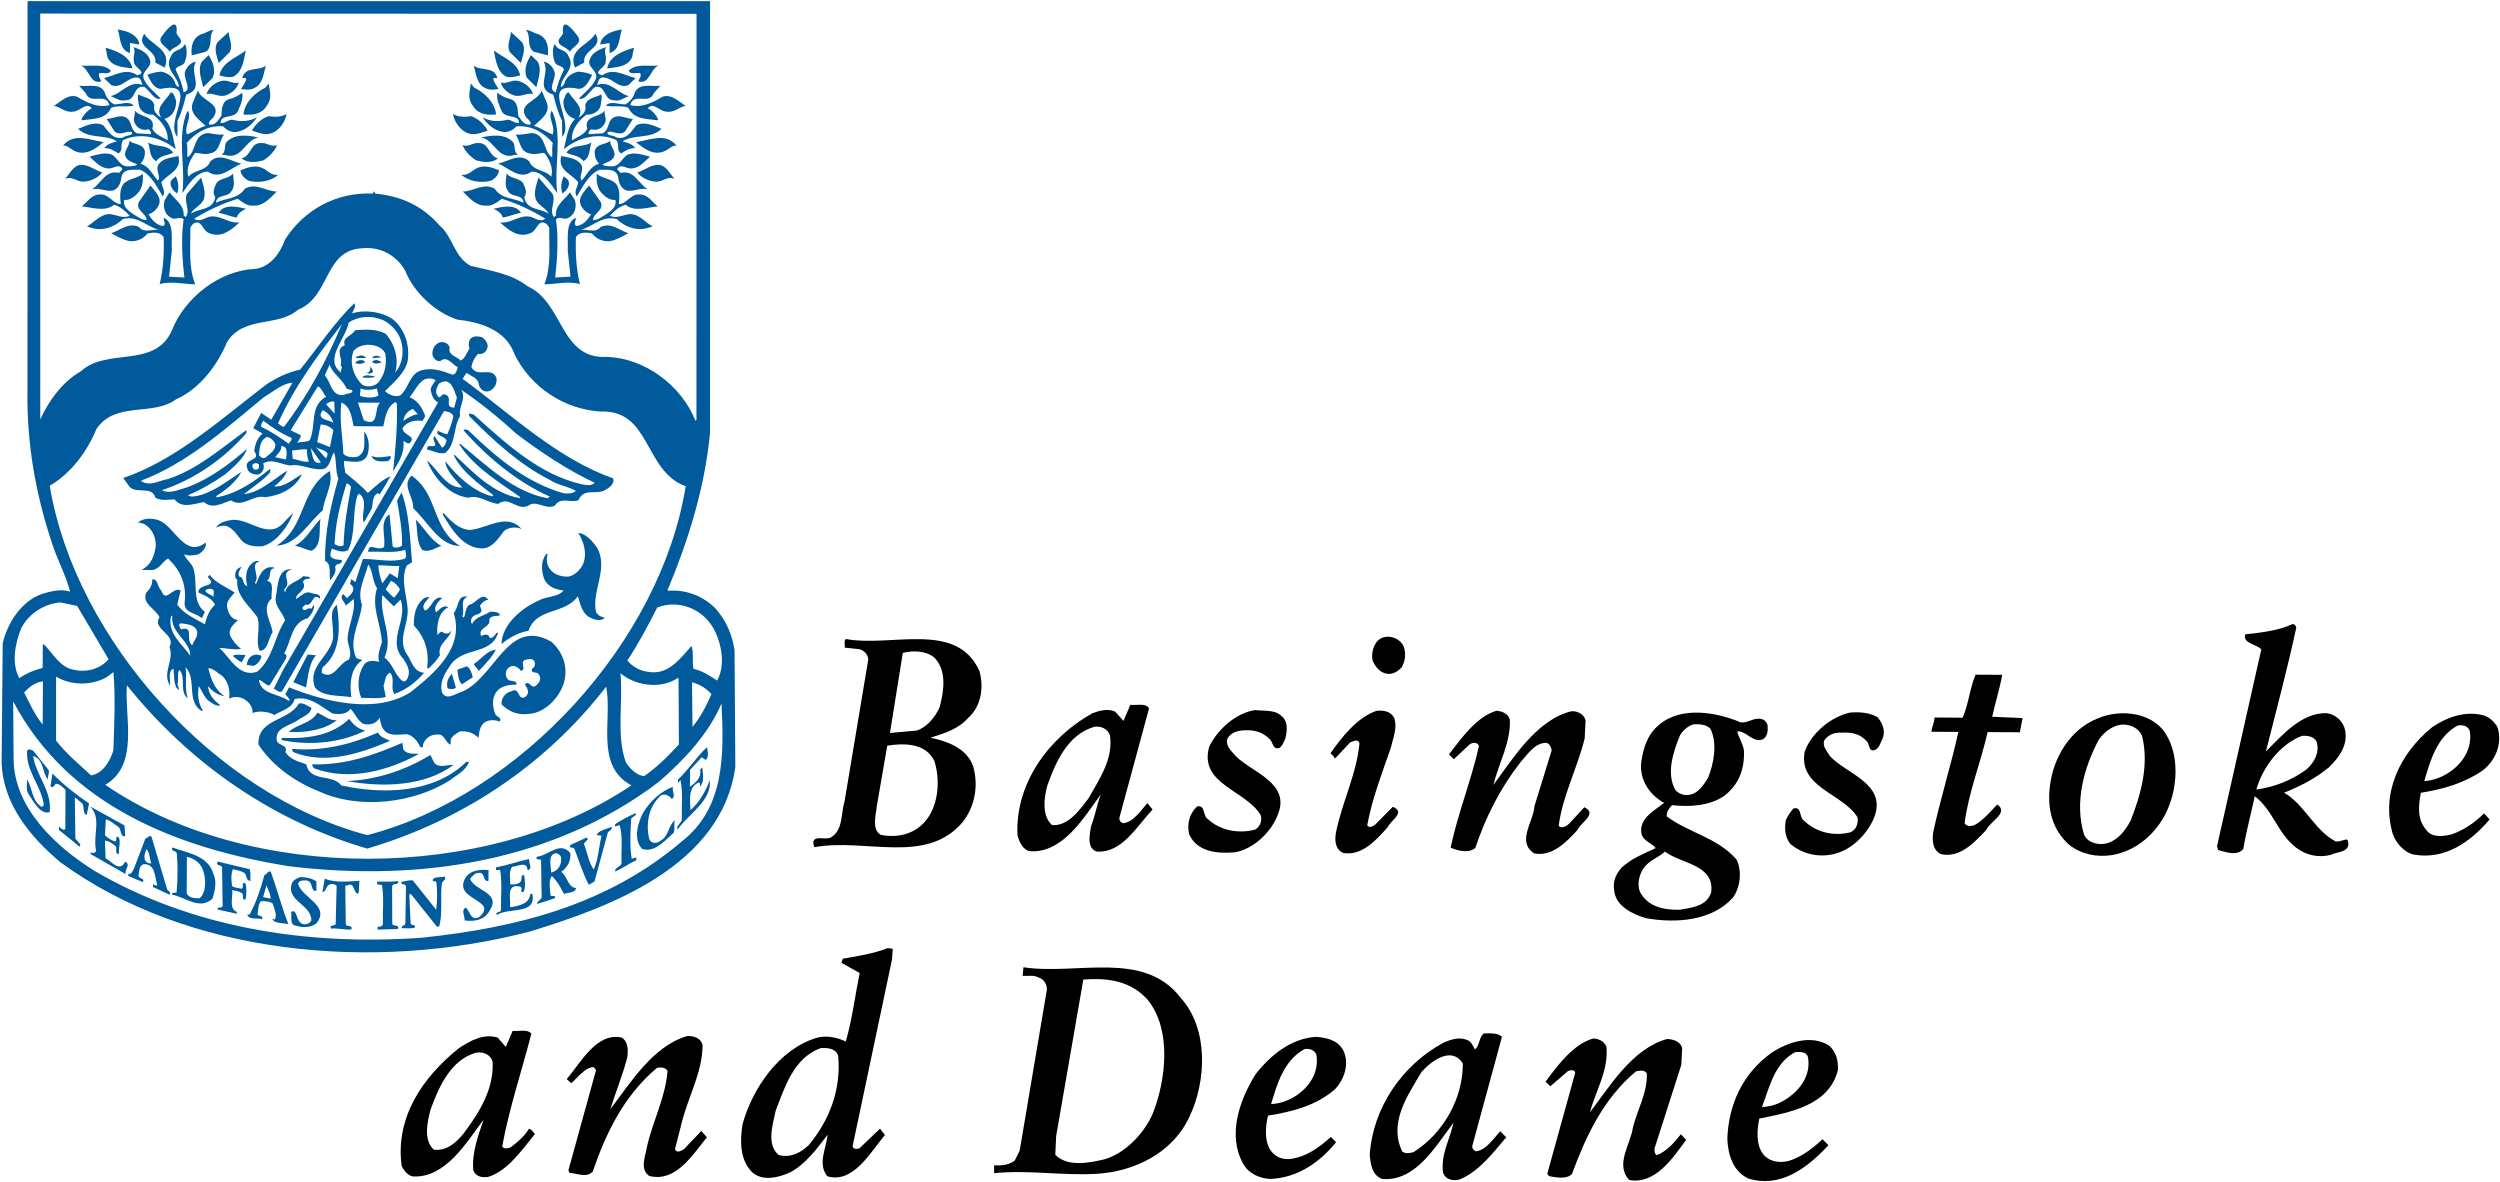 <?xml version="1.0" encoding="UTF-8" standalone="no"?>
<!-- Created with Inkscape (http://www.inkscape.org/) -->

<svg
   xmlns:dc="http://purl.org/dc/elements/1.1/"
   xmlns:cc="http://creativecommons.org/ns#"
   xmlns:rdf="http://www.w3.org/1999/02/22-rdf-syntax-ns#"
   xmlns:svg="http://www.w3.org/2000/svg"
   xmlns="http://www.w3.org/2000/svg"
   xmlns:sodipodi="http://sodipodi.sourceforge.net/DTD/sodipodi-0.dtd"
   xmlns:inkscape="http://www.inkscape.org/namespaces/inkscape"
   id="svg2985"
   version="1.1"
   inkscape:version="0.48.2 r9819"
   width="1000"
   height="472.96"
   xml:space="preserve"
   sodipodi:docname="Basingstoke-Case-Study.pdf"><defs
     id="defs2989"><clipPath
       clipPathUnits="userSpaceOnUse"
       id="clipPath2999"><path
         d="m 566.929,802.205 -538.582,0 0,-739.001 538.582,0 0,739.001 z"
         id="path3001"
         inkscape:connector-curvature="0" /></clipPath><clipPath
       clipPathUnits="userSpaceOnUse"
       id="clipPath3013"><path
         d="m 0,0 595.276,0 0,841.89 L 0,841.89 0,0 z"
         id="path3015"
         inkscape:connector-curvature="0" /></clipPath><clipPath
       clipPathUnits="userSpaceOnUse"
       id="clipPath3021"><path
         d="m 189.425,814.924 396.648,0 0,-755.161 -396.648,0 0,755.161 z"
         id="path3023"
         inkscape:connector-curvature="0" /></clipPath><clipPath
       clipPathUnits="userSpaceOnUse"
       id="clipPath3165"><path
         d="m 28.346,36.943 169.87,0 0,19.758 -169.87,0 0,-19.758 z"
         id="path3167"
         inkscape:connector-curvature="0" /></clipPath><clipPath
       clipPathUnits="userSpaceOnUse"
       id="clipPath3297"><path
         d="m 0,0 595.276,0 0,841.89 L 0,841.89 0,0 z"
         id="path3299"
         inkscape:connector-curvature="0" /></clipPath></defs><sodipodi:namedview
     pagecolor="#ffffff"
     bordercolor="#666666"
     borderopacity="1"
     objecttolerance="10"
     gridtolerance="10"
     guidetolerance="10"
     inkscape:pageopacity="0"
     inkscape:pageshadow="2"
     inkscape:window-width="1920"
     inkscape:window-height="1028"
     id="namedview2987"
     showgrid="false"
     fit-margin-left="0.5"
     fit-margin-top="0.5"
     fit-margin-bottom="0.5"
     fit-margin-right="0.5"
     inkscape:zoom="0.44851463"
     inkscape:cx="771.07647"
     inkscape:cy="398.18204"
     inkscape:window-x="-8"
     inkscape:window-y="-8"
     inkscape:window-maximized="1"
     inkscape:current-layer="g2993" /><g
     id="g2993"
     inkscape:groupmode="layer"
     inkscape:label="Basingstoke-Case-Study"
     transform="matrix(1.25,0,0,-1.25,-532.788,582.62)"><g
       id="g3293"
       transform="matrix(8.101,0,0,8.101,-3029.385,-625.77)"><g
         id="g3295"
         clip-path="url(#clipPath3297)"><g
           id="g3301"
           transform="translate(433.539,133.473)"><path
             d="M 0,0 C 0.044,-0.148 0.28,-0.268 0.131,-0.43 0.011,-0.563 -0.166,-0.576 -0.271,-0.739 -0.344,-0.546 -0.817,-0.395 -0.563,-0.1 -0.414,0.106 0.078,0.725 0,0"
             style="fill:#005a9c;fill-opacity:1;fill-rule:nonzero;stroke:none"
             id="path3303"
             inkscape:connector-curvature="0" /></g><g
           id="g3305"
           transform="translate(432.042,133.156)"><path
             d="m 0,0 0.029,-0.133 -0.37,0.061 -0.002,-0.4 C -0.772,-0.336 -0.71,0.167 -0.826,0.464 -0.516,0.403 -0.161,0.327 0,0"
             style="fill:#005a9c;fill-opacity:1;fill-rule:nonzero;stroke:none"
             id="path3307"
             inkscape:connector-curvature="0" /></g><g
           id="g3309"
           transform="translate(435.006,133.597)"><path
             d="m 0,0 c -0.224,-0.236 -0.004,-0.622 -0.301,-0.857 l -0.564,-0.145 c -0.042,0.356 0.034,0.696 0.39,0.842 C -0.312,-0.131 -0.178,0.001 0,0"
             style="fill:#005a9c;fill-opacity:1;fill-rule:nonzero;stroke:none"
             id="path3311"
             inkscape:connector-curvature="0" /></g><g
           id="g3313"
           transform="translate(435.637,132.72)"><path
             d="m 0,0 -0.432,-0.427 c -0.057,0.252 -0.219,0.564 -0.039,0.829 L -0.04,0.799 C -0.026,0.533 0.15,0.265 0,0"
             style="fill:#005a9c;fill-opacity:1;fill-rule:nonzero;stroke:none"
             id="path3315"
             inkscape:connector-curvature="0" /></g><g
           id="g3317"
           transform="translate(433.072,132.114)"><path
             d="M 0,0 -0.369,0.195 C -0.292,0.712 -1.165,0.777 -0.806,1.337 -0.587,0.906 0.301,0.723 0,0"
             style="fill:#005a9c;fill-opacity:1;fill-rule:nonzero;stroke:none"
             id="path3319"
             inkscape:connector-curvature="0" /></g><g
           id="g3321"
           transform="translate(433.873,132.346)"><path
             d="m 0,0 c -0.06,-0.192 -0.297,-0.132 -0.372,-0.309 0.146,-0.297 0.263,-0.579 0.32,-0.905 0.356,0.117 -0.011,0.504 0.049,0.8 0.061,0.192 0.225,0.383 0.432,0.411 -0.269,-0.472 0.364,-1.068 -0.378,-1.3 -0.091,-0.355 -0.182,-0.709 -0.346,-1.034 l -0.004,-0.637 c -0.544,0.625 0.961,2.23 -0.655,1.899 -0.296,0.017 -0.412,0.343 -0.53,0.551 0.149,0.073 0.356,0.116 0.549,0.13 0.222,-0.046 0.443,-0.18 0.531,-0.403 0.014,-0.089 0.072,-0.178 0.161,-0.208 0.003,0.414 -0.617,0.714 -0.303,1.23 0.105,0.281 0.43,0.19 0.535,0.471 C 0.107,0.547 0.075,0.207 0,0"
             style="fill:#005a9c;fill-opacity:1;fill-rule:nonzero;stroke:none"
             id="path3323"
             inkscape:connector-curvature="0" /></g><g
           id="g3325"
           transform="translate(432.467,132.473)"><path
             d="m 0,0 c 0.19,-0.371 -0.403,-0.486 -0.198,-0.857 0.132,-0.282 0.456,-0.521 0.647,-0.73 -0.252,-0.087 -0.427,0.314 -0.648,0.463 -0.444,0.077 -0.329,-0.546 -0.744,-0.528 -0.237,-0.058 -0.398,0.106 -0.591,0.166 0.386,0.057 0.759,0.647 1.261,0.437 -0.043,0.118 -0.057,0.281 -0.205,0.297 -0.4,0.017 -0.61,-0.455 -1.023,-0.305 l -0.295,0.283 c 0.43,0.087 0.861,0.424 1.318,0.111 0.46,0.101 -0.19,0.327 -0.13,0.548 -0.057,0.208 0.092,0.399 -0.026,0.563 C -0.397,0.372 -0.102,0.252 0,0"
             style="fill:#005a9c;fill-opacity:1;fill-rule:nonzero;stroke:none"
             id="path3327"
             inkscape:connector-curvature="0" /></g><g
           id="g3329"
           transform="translate(431.799,132.077)"><path
             d="M 0,0 C -0.37,0.061 -0.814,0.049 -0.989,0.45 L -1.061,0.821 C -0.632,0.685 -0.115,0.519 0,0"
             style="fill:#005a9c;fill-opacity:1;fill-rule:nonzero;stroke:none"
             id="path3331"
             inkscape:connector-curvature="0" /></g><g
           id="g3333"
           transform="translate(436.274,132.79)"><path
             d="M 0,0 C -0.076,-0.384 -0.123,-0.828 -0.48,-1.033 -0.673,-1.091 -0.865,-1.031 -1.042,-0.986 -0.921,-0.438 -0.357,-0.294 0,0"
             style="fill:#005a9c;fill-opacity:1;fill-rule:nonzero;stroke:none"
             id="path3335"
             inkscape:connector-curvature="0" /></g><g
           id="g3337"
           transform="translate(434.964,131.703)"><path
             d="m 0,0 -0.372,-0.368 c -0.058,0.297 -0.233,0.697 -0.053,1.007 l 0.268,0.265 C -0.011,0.666 0.15,0.325 0,0"
             style="fill:#005a9c;fill-opacity:1;fill-rule:nonzero;stroke:none"
             id="path3339"
             inkscape:connector-curvature="0" /></g><g
           id="g3341"
           transform="translate(436.59,131.293)"><path
             d="m 0,0 c -0.134,-0.073 -0.356,-0.057 -0.503,-0.027 0.074,0.133 0.179,0.251 0.209,0.399 -0.029,0.059 -0.103,0.03 -0.162,0.03 C -0.335,0.89 0.211,0.665 0.479,0.9 0.389,0.634 0.386,0.161 0,0"
             style="fill:#005a9c;fill-opacity:1;fill-rule:nonzero;stroke:none"
             id="path3343"
             inkscape:connector-curvature="0" /></g><g
           id="g3345"
           transform="translate(430.94,131.994)"><path
             d="M 0,0 C -0.046,-0.177 -0.297,-0.072 -0.445,-0.101 -0.519,-0.219 -0.402,-0.323 -0.373,-0.427 -0.817,-0.558 -0.829,0.035 -1.168,0.2 -0.798,0.153 -0.294,0.298 0,0"
             style="fill:#005a9c;fill-opacity:1;fill-rule:nonzero;stroke:none"
             id="path3347"
             inkscape:connector-curvature="0" /></g><g
           id="g3349"
           transform="translate(436,131.519)"><path
             d="m 0,0 c -0.076,-0.266 -0.314,-0.442 -0.551,-0.515 -0.282,-0.057 -0.458,0.121 -0.725,0.064 0.091,0.281 0.388,0.501 0.67,0.529 C -0.384,0.091 -0.237,-0.058 0,0"
             style="fill:#005a9c;fill-opacity:1;fill-rule:nonzero;stroke:none"
             id="path3351"
             inkscape:connector-curvature="0" /></g><g
           id="g3353"
           transform="translate(437.089,130.58)"><path
             d="m 0,0 c -0.209,-0.325 -0.579,-0.352 -0.905,-0.32 0.047,0.473 0.449,0.856 0.865,1.06 L 0.094,0.902 C 0.137,0.562 0.239,0.309 0,0"
             style="fill:#005a9c;fill-opacity:1;fill-rule:nonzero;stroke:none"
             id="path3355"
             inkscape:connector-curvature="0" /></g><g
           id="g3357"
           transform="translate(430.727,131.062)"><path
             d="m 0,0 c 0.058,-0.163 0.191,-0.312 0.338,-0.402 0.266,-0.016 0.593,0.159 0.784,-0.049 -0.252,-0.072 -0.621,0.019 -0.888,-0.083 -0.21,-0.473 -0.743,-0.44 -1.173,-0.497 -0.014,0.104 0.21,0.384 0.403,0.472 -0.206,0.267 -0.46,-0.116 -0.726,-0.129 -0.312,-0.058 -0.503,0.181 -0.769,0.226 0.283,0.176 0.551,0.471 0.906,0.365 0.383,-0.224 0.826,-0.464 1.285,-0.333 -0.145,0.519 -0.74,-0.011 -0.93,0.464 L -1.034,0.332 C -0.664,0.285 -0.145,0.475 0,0"
             style="fill:#005a9c;fill-opacity:1;fill-rule:nonzero;stroke:none"
             id="path3359"
             inkscape:connector-curvature="0" /></g><g
           id="g3361"
           transform="translate(434.985,130.133)"><path
             d="m 0,0 c -0.089,-0.073 -0.194,-0.177 -0.164,-0.265 0.266,-0.061 0.371,0.19 0.49,0.337 C 0.343,0.338 0.344,0.649 0.641,0.736 0.834,0.78 0.997,0.867 1.146,0.985 1.203,0.733 1.069,0.467 0.964,0.231 0.784,-0.049 0.297,0.146 0.295,-0.209 0.472,-0.225 0.577,-0.092 0.74,-0.078 1.08,-0.169 1.45,-0.157 1.732,0.019 1.538,-0.29 1.225,-0.54 0.87,-0.568 0.692,-0.567 0.53,-0.492 0.398,-0.343 -0.194,-0.295 -0.67,-0.573 -1.042,-1 c 0.043,-0.178 0.012,-0.385 0.026,-0.563 0.356,0.19 0.213,0.902 0.805,0.957 0.207,-0.031 0.399,-0.076 0.636,-0.063 -0.179,-0.25 -0.167,-0.68 -0.537,-0.737 -0.193,-0.072 -0.4,0.003 -0.592,0.019 -0.209,-0.265 -0.374,-0.62 -0.272,-0.946 0.223,0.28 0.712,0.218 0.862,0.602 0.372,0.368 0.844,-0.005 1.228,-0.082 -0.416,-0.175 -0.862,-0.661 -1.319,-0.317 -0.444,0.002 -0.773,-0.499 -1.012,-0.853 0.14,1.065 -0.223,2.222 0.182,3.197 l 0.045,0.058 c 0.146,-0.311 -0.152,-0.576 -0.05,-0.932 0.237,0.073 0.475,0.264 0.742,0.336 -0.235,0.238 -0.678,0.493 -0.498,0.936 L -0.6,1.07 C -0.455,0.639 0.388,0.56 0,0"
             style="fill:#005a9c;fill-opacity:1;fill-rule:nonzero;stroke:none"
             id="path3363"
             inkscape:connector-curvature="0" /></g><g
           id="g3365"
           transform="translate(433.523,130.808)"><path
             d="m 0,0 c 0.013,-0.296 -0.107,-0.577 -0.374,-0.694 l -0.089,-0.029 c 0.309,-0.298 0.335,-0.786 0.451,-1.201 -0.545,0.462 -1.387,0.689 -2.07,0.367 -0.149,-0.147 0.012,-0.399 -0.196,-0.531 -0.162,0.104 -0.339,0.224 -0.561,0.21 0.134,0.177 0.327,0.22 0.505,0.264 -0.427,0.298 -1.124,0.081 -1.536,0.497 0.237,0.088 0.638,0.322 0.992,0.143 0.206,-0.253 0.396,-0.595 0.797,-0.479 0.104,0.103 0.37,0.042 0.341,0.205 -0.191,0.09 -0.474,-0.175 -0.695,0.034 l -0.308,0.49 c 0.252,-0.001 0.593,0.234 0.844,-0.005 0.161,-0.178 0.101,-0.43 0.352,-0.564 L -1,-1.326 c 0.045,0.059 -0.029,0.163 -0.102,0.193 -0.267,-0.087 -0.488,0.092 -0.561,0.314 -0.029,0.163 0.061,0.266 0.032,0.429 0.206,-0.297 0.843,-0.183 0.692,-0.729 0.117,-0.223 0.397,-0.328 0.604,-0.448 0.032,0.399 -0.233,0.756 -0.571,1.01 -0.252,-0.013 -0.503,0.121 -0.561,0.359 -0.014,0.148 -0.072,0.281 -0.027,0.444 0.222,-0.135 0.562,-0.122 0.634,-0.433 -0.06,-0.207 0.087,-0.371 0.249,-0.475 l 0.015,-0.001 c -0.25,0.387 0.211,0.68 0.391,0.99 C -0.072,0.296 -0.058,0.119 0,0"
             style="fill:#005a9c;fill-opacity:1;fill-rule:nonzero;stroke:none"
             id="path3367"
             inkscape:connector-curvature="0" /></g><g
           id="g3369"
           transform="translate(437.887,130.279)"><path
             d="m 0,0 c -0.046,-0.296 -0.285,-0.664 -0.612,-0.766 -0.266,-0.087 -0.517,0.033 -0.754,0.108 0.09,0.207 0.403,0.516 0.67,0.573 C -0.46,-0.13 -0.193,-0.117 0,0"
             style="fill:#005a9c;fill-opacity:1;fill-rule:nonzero;stroke:none"
             id="path3371"
             inkscape:connector-curvature="0" /></g><g
           id="g3373"
           transform="translate(436.771,129.353)"><path
             d="m 0,0 c -0.533,-0.101 -0.657,-0.914 -1.322,-0.688 l -0.133,10e-4 c 0.193,0.117 0.091,0.355 0.196,0.502 C -0.932,0.154 -0.429,0.091 0,0"
             style="fill:#005a9c;fill-opacity:1;fill-rule:nonzero;stroke:none"
             id="path3375"
             inkscape:connector-curvature="0" /></g><g
           id="g3377"
           transform="translate(430.656,129.168)"><path
             d="M 0,0 C -0.312,-0.265 -0.729,-0.573 -1.171,-0.334 -1.304,-0.273 -1.422,-0.125 -1.6,-0.138 -1.167,0.392 -0.547,0.077 0,0"
             style="fill:#005a9c;fill-opacity:1;fill-rule:nonzero;stroke:none"
             id="path3379"
             inkscape:connector-curvature="0" /></g><g
           id="g3381"
           transform="translate(432.283,128.847)"><path
             d="m 0,0 c 0.028,-0.207 -0.032,-0.385 -0.166,-0.532 0.34,-0.091 0.471,-0.432 0.692,-0.67 0.134,0.191 -0.16,0.474 0.063,0.695 0.194,0.206 0.475,0.219 0.742,0.277 0.145,-0.563 -0.404,-0.693 -0.672,-1.032 0.013,-0.178 0.19,-0.372 0.055,-0.563 -0.219,0.357 -0.468,0.876 -0.896,1.056 -0.267,-0.013 -0.622,0.063 -0.727,-0.247 -0.031,-0.222 -0.092,-0.488 -0.344,-0.575 -0.282,-0.058 -0.517,0.121 -0.829,0.049 0.372,0.235 0.538,0.782 1.07,0.645 l 0.134,0.147 c -0.117,0.223 -0.31,0.061 -0.488,0.033 -0.356,-0.028 -0.561,0.24 -0.812,0.464 0.252,0.057 0.594,0.203 0.904,0.068 0.236,-0.164 0.308,-0.49 0.663,-0.448 0.104,-0.001 0.237,-0.001 0.312,0.072 -0.163,0.09 -0.399,0.121 -0.472,0.344 -0.043,0.237 0.18,0.369 0.166,0.591 C -0.428,0.21 -0.117,0.282 0,0"
             style="fill:#005a9c;fill-opacity:1;fill-rule:nonzero;stroke:none"
             id="path3383"
             inkscape:connector-curvature="0" /></g><g
           id="g3385"
           transform="translate(433.407,128.751)"><path
             d="M 0,0 C -0.193,-0.117 -0.504,-0.086 -0.668,-0.336 -0.948,-0.187 -0.902,0.153 -0.989,0.406 -0.695,0.197 -0.235,0.357 0,0"
             style="fill:#005a9c;fill-opacity:1;fill-rule:nonzero;stroke:none"
             id="path3387"
             inkscape:connector-curvature="0" /></g><g
           id="g3389"
           transform="translate(437.51,129.053)"><path
             d="m 0,0 c -0.075,-0.222 -0.314,-0.472 -0.537,-0.604 -0.252,-0.072 -0.637,-0.129 -0.858,0.079 0.371,0.087 0.344,0.62 0.759,0.603 C -0.399,0.106 -0.238,-0.102 0,0"
             style="fill:#005a9c;fill-opacity:1;fill-rule:nonzero;stroke:none"
             id="path3391"
             inkscape:connector-curvature="0" /></g><g
           id="g3393"
           transform="translate(430.605,127.969)"><path
             d="m 0,0 c -0.134,-0.192 -0.446,-0.353 -0.757,-0.366 -0.252,0.002 -0.443,0.24 -0.71,0.108 0.179,0.207 0.329,0.531 0.61,0.559 C -0.531,0.314 -0.295,0.091 0,0"
             style="fill:#005a9c;fill-opacity:1;fill-rule:nonzero;stroke:none"
             id="path3395"
             inkscape:connector-curvature="0" /></g><g
           id="g3397"
           transform="translate(437.562,127.883)"><path
             d="M 0,0 C -0.298,-0.279 -0.831,-0.35 -1.201,-0.23 -1.348,-0.14 -1.48,-0.006 -1.494,0.172 -1.242,0.274 -0.93,0.39 -0.65,0.27 -0.428,0.18 -0.282,-0.057 0,0"
             style="fill:#005a9c;fill-opacity:1;fill-rule:nonzero;stroke:none"
             id="path3399"
             inkscape:connector-curvature="0" /></g><g
           id="g3401"
           transform="translate(435.707,127.228)"><path
             d="m 0,0 c -0.15,-0.265 -0.578,-0.1 -0.61,-0.455 0.357,0.19 0.86,0.128 1.144,0.556 0.445,0.248 0.828,-0.109 1.257,-0.112 -0.253,-0.25 -0.521,-0.574 -0.906,-0.557 -0.267,-0.028 -0.444,0.136 -0.635,0.27 -0.608,-0.188 -1.172,-0.451 -1.722,-0.789 0.206,-0.134 0.37,-0.002 0.563,0.071 0.46,0.116 0.768,-0.271 1.227,-0.215 -0.327,-0.308 -0.729,-0.632 -1.201,-0.422 -0.266,0.091 -0.293,0.594 -0.635,0.359 l -0.104,-0.132 c 0.01,-0.814 -0.084,-1.554 0.193,-2.251 -0.444,0.002 -0.961,0.139 -1.406,0.008 0.137,0.532 0.185,1.213 0.159,1.864 -0.146,0.208 -0.413,0.181 -0.635,0.137 -0.179,-0.221 -0.417,-0.323 -0.698,-0.306 -0.266,0.046 -0.517,0.195 -0.738,0.315 0.356,0.116 0.684,0.44 1.097,0.245 0.22,-0.282 0.607,-0.033 0.872,-0.124 -0.532,0.078 -0.884,0.598 -1.507,0.439 -0.342,-0.324 -0.817,-0.499 -1.29,-0.333 l -0.133,0.045 c 0.238,0.102 0.521,0.486 0.892,0.483 0.266,-0.016 0.531,-0.195 0.799,-0.064 -0.177,0.194 -0.383,0.373 -0.62,0.433 -0.372,-0.308 -0.918,-0.083 -1.273,-0.066 0.223,0.176 0.388,0.471 0.698,0.47 0.356,0.057 0.546,-0.389 0.842,-0.375 -0.028,0.266 -0.056,0.577 0.108,0.798 0.224,0.221 0.535,0.204 0.758,0.395 0.028,-0.281 -0.004,-0.592 -0.227,-0.798 -0.134,-0.132 -0.298,-0.25 -0.505,-0.234 -0.091,-0.369 0.426,-0.594 0.691,-0.759 l 0.193,-0.045 c 0.016,0.281 -0.472,0.387 -0.292,0.742 l 0.448,0.634 c 0.191,-0.253 0.5,-0.507 0.291,-0.846 -0.09,-0.147 -0.224,-0.25 -0.372,-0.294 0.147,-0.223 0.308,-0.431 0.589,-0.462 0.119,0.088 0.002,0.207 0.017,0.325 0.428,-0.18 0.291,-0.875 0.318,-1.304 l -0.11,-1.021 0.607,-0.033 c -0.085,0.711 -0.139,1.585 -0.031,2.294 -0.147,0.149 -0.326,-0.042 -0.488,0.062 -0.265,0.135 -0.338,0.417 -0.262,0.698 l 0.194,0.31 c 0.191,-0.268 0.589,-0.507 0.557,-0.907 l 0.074,-0.074 c 0.223,0.265 -0.1,0.622 0.065,0.932 l 0.551,0.633 c 0.073,-0.281 0.219,-0.608 0.084,-0.903 -0.12,-0.222 -0.387,-0.309 -0.492,-0.53 0.282,0.22 0.889,0.128 0.966,0.66 -0.132,0.193 -0.027,0.4 0.063,0.577 0.179,0.191 0.46,0.145 0.638,0.351 C 0.077,0.473 0.164,0.206 0,0"
             style="fill:#005a9c;fill-opacity:1;fill-rule:nonzero;stroke:none"
             id="path3403"
             inkscape:connector-curvature="0" /></g><g
           id="g3405"
           transform="translate(433.56,127.137)"><path
             d="m 0,0 c -0.132,0.104 -0.339,0.298 -0.219,0.534 l 0.164,0.147 C 0.048,0.518 0.09,0.207 0,0"
             style="fill:#005a9c;fill-opacity:1;fill-rule:nonzero;stroke:none"
             id="path3407"
             inkscape:connector-curvature="0" /></g><g
           id="g3409"
           transform="translate(436.295,126.528)"><path
             d="m 0,0 c -0.089,-0.014 -0.341,-0.161 -0.372,-0.338 -0.252,0.031 -0.473,0.151 -0.724,0.182 C -0.872,0.213 -0.355,0.091 0,0"
             style="fill:#005a9c;fill-opacity:1;fill-rule:nonzero;stroke:none"
             id="path3411"
             inkscape:connector-curvature="0" /></g><g
           id="g3413"
           transform="translate(448.808,133.473)"><path
             d="m 0,0 c -0.044,-0.148 -0.28,-0.268 -0.131,-0.43 0.12,-0.133 0.297,-0.146 0.402,-0.309 0.073,0.193 0.546,0.344 0.292,0.639 C 0.414,0.106 -0.078,0.725 0,0"
             style="fill:#005a9c;fill-opacity:1;fill-rule:nonzero;stroke:none"
             id="path3415"
             inkscape:connector-curvature="0" /></g><g
           id="g3417"
           transform="translate(450.305,133.156)"><path
             d="m 0,0 -0.029,-0.133 0.37,0.061 0.002,-0.4 C 0.772,-0.336 0.71,0.167 0.826,0.464 0.516,0.403 0.161,0.327 0,0"
             style="fill:#005a9c;fill-opacity:1;fill-rule:nonzero;stroke:none"
             id="path3419"
             inkscape:connector-curvature="0" /></g><g
           id="g3421"
           transform="translate(447.342,133.597)"><path
             d="M 0,0 C 0.223,-0.236 0.004,-0.622 0.301,-0.857 L 0.865,-1.002 C 0.907,-0.646 0.831,-0.306 0.475,-0.16 0.312,-0.131 0.178,0.001 0,0"
             style="fill:#005a9c;fill-opacity:1;fill-rule:nonzero;stroke:none"
             id="path3423"
             inkscape:connector-curvature="0" /></g><g
           id="g3425"
           transform="translate(446.71,132.72)"><path
             d="M 0,0 0.432,-0.427 C 0.49,-0.175 0.651,0.137 0.471,0.402 L 0.04,0.799 C 0.026,0.533 -0.15,0.265 0,0"
             style="fill:#005a9c;fill-opacity:1;fill-rule:nonzero;stroke:none"
             id="path3427"
             inkscape:connector-curvature="0" /></g><g
           id="g3429"
           transform="translate(449.275,132.114)"><path
             d="M 0,0 0.369,0.195 C 0.292,0.712 1.165,0.777 0.806,1.337 0.587,0.906 -0.301,0.723 0,0"
             style="fill:#005a9c;fill-opacity:1;fill-rule:nonzero;stroke:none"
             id="path3431"
             inkscape:connector-curvature="0" /></g><g
           id="g3433"
           transform="translate(448.474,132.346)"><path
             d="m 0,0 c 0.06,-0.192 0.297,-0.132 0.372,-0.309 -0.146,-0.297 -0.263,-0.579 -0.32,-0.905 -0.356,0.117 0.011,0.504 -0.049,0.8 -0.061,0.192 -0.225,0.383 -0.432,0.411 0.269,-0.472 -0.364,-1.068 0.378,-1.3 0.091,-0.355 0.182,-0.709 0.346,-1.034 l 0.004,-0.637 c 0.544,0.625 -0.961,2.23 0.655,1.899 0.296,0.017 0.412,0.343 0.53,0.551 -0.149,0.073 -0.356,0.116 -0.549,0.13 C 0.713,-0.44 0.492,-0.574 0.405,-0.797 0.39,-0.886 0.332,-0.975 0.243,-1.005 0.24,-0.591 0.86,-0.291 0.546,0.225 0.441,0.506 0.116,0.415 0.011,0.696 -0.107,0.547 -0.075,0.207 0,0"
             style="fill:#005a9c;fill-opacity:1;fill-rule:nonzero;stroke:none"
             id="path3435"
             inkscape:connector-curvature="0" /></g><g
           id="g3437"
           transform="translate(449.88,132.473)"><path
             d="m 0,0 c -0.19,-0.371 0.403,-0.486 0.198,-0.857 -0.132,-0.282 -0.456,-0.521 -0.647,-0.73 0.252,-0.087 0.427,0.314 0.648,0.463 0.444,0.077 0.329,-0.546 0.744,-0.528 0.237,-0.058 0.399,0.106 0.591,0.166 -0.386,0.057 -0.759,0.647 -1.261,0.437 0.043,0.118 0.057,0.281 0.205,0.297 0.4,0.017 0.61,-0.455 1.023,-0.305 l 0.295,0.283 c -0.43,0.087 -0.861,0.424 -1.318,0.111 -0.46,0.101 0.19,0.327 0.13,0.548 C 0.665,0.093 0.516,0.284 0.634,0.448 0.397,0.372 0.102,0.252 0,0"
             style="fill:#005a9c;fill-opacity:1;fill-rule:nonzero;stroke:none"
             id="path3439"
             inkscape:connector-curvature="0" /></g><g
           id="g3441"
           transform="translate(450.548,132.077)"><path
             d="M 0,0 C 0.37,0.061 0.814,0.049 0.989,0.45 L 1.061,0.821 C 0.632,0.685 0.115,0.519 0,0"
             style="fill:#005a9c;fill-opacity:1;fill-rule:nonzero;stroke:none"
             id="path3443"
             inkscape:connector-curvature="0" /></g><g
           id="g3445"
           transform="translate(446.073,132.79)"><path
             d="M 0,0 C 0.076,-0.384 0.123,-0.828 0.48,-1.033 0.673,-1.091 0.865,-1.031 1.042,-0.986 0.921,-0.438 0.357,-0.294 0,0"
             style="fill:#005a9c;fill-opacity:1;fill-rule:nonzero;stroke:none"
             id="path3447"
             inkscape:connector-curvature="0" /></g><g
           id="g3449"
           transform="translate(447.383,131.703)"><path
             d="M 0,0 0.372,-0.368 C 0.43,-0.071 0.605,0.329 0.425,0.639 L 0.157,0.904 C 0.011,0.666 -0.15,0.325 0,0"
             style="fill:#005a9c;fill-opacity:1;fill-rule:nonzero;stroke:none"
             id="path3451"
             inkscape:connector-curvature="0" /></g><g
           id="g3453"
           transform="translate(445.757,131.293)"><path
             d="M 0,0 C 0.134,-0.073 0.356,-0.057 0.503,-0.027 0.429,0.106 0.324,0.224 0.294,0.372 0.323,0.431 0.397,0.402 0.456,0.402 0.335,0.89 -0.211,0.665 -0.479,0.9 -0.389,0.634 -0.386,0.161 0,0"
             style="fill:#005a9c;fill-opacity:1;fill-rule:nonzero;stroke:none"
             id="path3455"
             inkscape:connector-curvature="0" /></g><g
           id="g3457"
           transform="translate(451.407,131.994)"><path
             d="M 0,0 C 0.046,-0.177 0.297,-0.072 0.445,-0.101 0.52,-0.219 0.402,-0.323 0.373,-0.427 0.818,-0.558 0.829,0.035 1.168,0.2 0.798,0.153 0.294,0.298 0,0"
             style="fill:#005a9c;fill-opacity:1;fill-rule:nonzero;stroke:none"
             id="path3459"
             inkscape:connector-curvature="0" /></g><g
           id="g3461"
           transform="translate(446.348,131.519)"><path
             d="M 0,0 C 0.076,-0.266 0.314,-0.442 0.551,-0.515 0.832,-0.572 1.009,-0.394 1.276,-0.451 1.185,-0.17 0.888,0.05 0.606,0.078 0.384,0.091 0.237,-0.058 0,0"
             style="fill:#005a9c;fill-opacity:1;fill-rule:nonzero;stroke:none"
             id="path3463"
             inkscape:connector-curvature="0" /></g><g
           id="g3465"
           transform="translate(445.258,130.58)"><path
             d="M 0,0 C 0.209,-0.325 0.58,-0.352 0.905,-0.32 0.858,0.153 0.456,0.536 0.04,0.74 L -0.094,0.902 C -0.137,0.562 -0.239,0.309 0,0"
             style="fill:#005a9c;fill-opacity:1;fill-rule:nonzero;stroke:none"
             id="path3467"
             inkscape:connector-curvature="0" /></g><g
           id="g3469"
           transform="translate(451.62,131.062)"><path
             d="m 0,0 c -0.058,-0.163 -0.19,-0.312 -0.338,-0.402 -0.266,-0.016 -0.593,0.159 -0.784,-0.049 0.252,-0.072 0.621,0.019 0.888,-0.083 0.211,-0.473 0.743,-0.44 1.173,-0.497 0.014,0.104 -0.21,0.384 -0.403,0.472 0.206,0.267 0.46,-0.116 0.726,-0.129 0.312,-0.058 0.503,0.181 0.769,0.226 C 1.748,-0.286 1.48,0.009 1.126,-0.097 0.742,-0.321 0.299,-0.561 -0.16,-0.43 -0.015,0.089 0.58,-0.441 0.77,0.034 L 1.034,0.332 C 0.664,0.285 0.145,0.475 0,0"
             style="fill:#005a9c;fill-opacity:1;fill-rule:nonzero;stroke:none"
             id="path3471"
             inkscape:connector-curvature="0" /></g><g
           id="g3473"
           transform="translate(447.362,130.133)"><path
             d="m 0,0 c 0.089,-0.073 0.194,-0.177 0.164,-0.265 -0.266,-0.061 -0.371,0.19 -0.49,0.337 -0.016,0.266 -0.018,0.577 -0.315,0.664 -0.193,0.044 -0.356,0.131 -0.505,0.249 -0.057,-0.252 0.077,-0.518 0.182,-0.754 0.18,-0.28 0.667,-0.085 0.669,-0.44 -0.177,-0.016 -0.282,0.117 -0.445,0.131 -0.34,-0.091 -0.71,-0.079 -0.992,0.097 0.194,-0.309 0.507,-0.559 0.862,-0.587 0.178,0.001 0.34,0.076 0.472,0.225 C 0.194,-0.295 0.67,-0.573 1.042,-1 0.999,-1.178 1.03,-1.385 1.016,-1.563 0.66,-1.373 0.803,-0.661 0.211,-0.606 0.004,-0.637 -0.188,-0.682 -0.425,-0.669 c 0.179,-0.25 0.167,-0.68 0.537,-0.737 0.193,-0.072 0.4,0.003 0.592,0.019 0.209,-0.265 0.374,-0.62 0.272,-0.946 -0.223,0.28 -0.712,0.218 -0.862,0.602 -0.372,0.368 -0.844,-0.005 -1.228,-0.082 0.416,-0.175 0.862,-0.661 1.319,-0.317 0.445,0.002 0.773,-0.499 1.012,-0.853 -0.14,1.065 0.223,2.222 -0.182,3.197 L 0.99,0.272 C 0.844,-0.039 1.142,-0.304 1.04,-0.66 0.803,-0.587 0.565,-0.396 0.298,-0.324 0.534,-0.086 0.976,0.169 0.796,0.612 L 0.601,1.07 C 0.455,0.639 -0.388,0.56 0,0"
             style="fill:#005a9c;fill-opacity:1;fill-rule:nonzero;stroke:none"
             id="path3475"
             inkscape:connector-curvature="0" /></g><g
           id="g3477"
           transform="translate(448.824,130.808)"><path
             d="M 0,0 C -0.013,-0.296 0.107,-0.577 0.374,-0.694 L 0.463,-0.723 C 0.154,-1.021 0.128,-1.509 0.012,-1.924 c 0.544,0.462 1.387,0.689 2.07,0.367 0.149,-0.147 -0.013,-0.399 0.195,-0.531 0.163,0.104 0.34,0.224 0.562,0.21 -0.135,0.177 -0.327,0.22 -0.505,0.264 0.427,0.298 1.124,0.081 1.536,0.497 -0.237,0.088 -0.638,0.322 -0.992,0.143 -0.206,-0.253 -0.396,-0.595 -0.797,-0.479 -0.104,0.103 -0.37,0.042 -0.342,0.205 0.192,0.09 0.475,-0.175 0.696,0.034 l 0.308,0.49 C 2.491,-0.725 2.149,-0.49 1.899,-0.729 1.737,-0.907 1.798,-1.159 1.547,-1.293 L 1,-1.326 C 0.955,-1.267 1.028,-1.163 1.102,-1.133 1.369,-1.22 1.59,-1.041 1.663,-0.819 1.692,-0.656 1.602,-0.553 1.631,-0.39 1.425,-0.687 0.788,-0.573 0.939,-1.119 0.822,-1.342 0.542,-1.447 0.335,-1.567 0.303,-1.168 0.567,-0.811 0.906,-0.557 1.158,-0.57 1.409,-0.436 1.467,-0.198 1.481,-0.05 1.539,0.083 1.494,0.246 1.272,0.111 0.932,0.124 0.86,-0.187 0.92,-0.394 0.773,-0.558 0.611,-0.662 L 0.596,-0.663 C 0.845,-0.276 0.385,0.017 0.205,0.327 0.072,0.296 0.059,0.119 0,0"
             style="fill:#005a9c;fill-opacity:1;fill-rule:nonzero;stroke:none"
             id="path3479"
             inkscape:connector-curvature="0" /></g><g
           id="g3481"
           transform="translate(444.46,130.279)"><path
             d="m 0,0 c 0.046,-0.296 0.285,-0.664 0.612,-0.766 0.267,-0.087 0.517,0.033 0.754,0.108 -0.09,0.207 -0.403,0.516 -0.67,0.573 C 0.46,-0.13 0.193,-0.117 0,0"
             style="fill:#005a9c;fill-opacity:1;fill-rule:nonzero;stroke:none"
             id="path3483"
             inkscape:connector-curvature="0" /></g><g
           id="g3485"
           transform="translate(445.576,129.353)"><path
             d="m 0,0 c 0.533,-0.101 0.657,-0.914 1.322,-0.688 l 0.133,10e-4 C 1.262,-0.57 1.364,-0.332 1.259,-0.185 0.932,0.154 0.429,0.091 0,0"
             style="fill:#005a9c;fill-opacity:1;fill-rule:nonzero;stroke:none"
             id="path3487"
             inkscape:connector-curvature="0" /></g><g
           id="g3489"
           transform="translate(451.691,129.168)"><path
             d="M 0,0 C 0.313,-0.265 0.729,-0.573 1.171,-0.334 1.304,-0.273 1.422,-0.125 1.6,-0.138 1.167,0.392 0.547,0.077 0,0"
             style="fill:#005a9c;fill-opacity:1;fill-rule:nonzero;stroke:none"
             id="path3491"
             inkscape:connector-curvature="0" /></g><g
           id="g3493"
           transform="translate(450.065,128.847)"><path
             d="m 0,0 c -0.028,-0.207 0.032,-0.385 0.166,-0.532 -0.34,-0.091 -0.471,-0.432 -0.692,-0.67 -0.134,0.191 0.16,0.474 -0.063,0.695 -0.194,0.206 -0.475,0.219 -0.742,0.277 -0.144,-0.563 0.404,-0.693 0.672,-1.032 -0.013,-0.178 -0.19,-0.372 -0.055,-0.563 0.219,0.357 0.468,0.876 0.896,1.056 0.267,-0.013 0.622,0.063 0.727,-0.247 C 0.94,-1.238 1.001,-1.504 1.253,-1.591 1.535,-1.649 1.77,-1.47 2.082,-1.542 1.71,-1.307 1.544,-0.76 1.012,-0.897 L 0.878,-0.75 c 0.117,0.223 0.31,0.061 0.488,0.033 0.356,-0.028 0.561,0.24 0.812,0.464 C 1.926,-0.196 1.584,-0.05 1.274,-0.185 1.038,-0.349 0.966,-0.675 0.611,-0.633 0.507,-0.634 0.374,-0.634 0.299,-0.561 0.462,-0.471 0.698,-0.44 0.771,-0.217 0.814,0.02 0.591,0.152 0.605,0.374 0.428,0.21 0.117,0.282 0,0"
             style="fill:#005a9c;fill-opacity:1;fill-rule:nonzero;stroke:none"
             id="path3495"
             inkscape:connector-curvature="0" /></g><g
           id="g3497"
           transform="translate(448.94,128.751)"><path
             d="M 0,0 C 0.193,-0.117 0.504,-0.086 0.668,-0.336 0.948,-0.187 0.902,0.153 0.989,0.406 0.695,0.197 0.235,0.357 0,0"
             style="fill:#005a9c;fill-opacity:1;fill-rule:nonzero;stroke:none"
             id="path3499"
             inkscape:connector-curvature="0" /></g><g
           id="g3501"
           transform="translate(444.838,129.053)"><path
             d="M 0,0 C 0.075,-0.222 0.314,-0.472 0.537,-0.604 0.789,-0.676 1.174,-0.733 1.395,-0.525 1.024,-0.438 1.051,0.095 0.636,0.078 0.399,0.106 0.238,-0.102 0,0"
             style="fill:#005a9c;fill-opacity:1;fill-rule:nonzero;stroke:none"
             id="path3503"
             inkscape:connector-curvature="0" /></g><g
           id="g3505"
           transform="translate(451.743,127.969)"><path
             d="m 0,0 c 0.134,-0.192 0.446,-0.353 0.757,-0.366 0.252,0.002 0.443,0.24 0.71,0.108 C 1.288,-0.051 1.138,0.273 0.857,0.301 0.531,0.314 0.295,0.091 0,0"
             style="fill:#005a9c;fill-opacity:1;fill-rule:nonzero;stroke:none"
             id="path3507"
             inkscape:connector-curvature="0" /></g><g
           id="g3509"
           transform="translate(444.786,127.883)"><path
             d="M 0,0 C 0.298,-0.279 0.831,-0.35 1.2,-0.23 1.348,-0.14 1.48,-0.006 1.494,0.172 1.242,0.274 0.93,0.39 0.65,0.27 0.428,0.18 0.282,-0.057 0,0"
             style="fill:#005a9c;fill-opacity:1;fill-rule:nonzero;stroke:none"
             id="path3511"
             inkscape:connector-curvature="0" /></g><g
           id="g3513"
           transform="translate(446.64,127.228)"><path
             d="m 0,0 c 0.15,-0.265 0.578,-0.1 0.61,-0.455 -0.357,0.19 -0.86,0.128 -1.144,0.556 -0.445,0.248 -0.828,-0.109 -1.257,-0.112 0.253,-0.25 0.521,-0.574 0.906,-0.557 0.267,-0.028 0.443,0.136 0.635,0.27 C 0.358,-0.486 0.922,-0.749 1.472,-1.087 1.266,-1.221 1.102,-1.089 0.909,-1.016 0.45,-0.9 0.141,-1.287 -0.318,-1.231 c 0.327,-0.308 0.729,-0.632 1.201,-0.422 0.266,0.091 0.293,0.594 0.635,0.359 L 1.622,-1.426 C 1.612,-2.24 1.706,-2.98 1.429,-3.677 c 0.444,0.002 0.961,0.139 1.406,0.008 -0.137,0.532 -0.185,1.213 -0.159,1.864 0.146,0.208 0.413,0.181 0.635,0.137 0.179,-0.221 0.417,-0.323 0.698,-0.306 0.266,0.046 0.517,0.195 0.738,0.315 -0.356,0.116 -0.684,0.44 -1.097,0.245 -0.22,-0.282 -0.607,-0.033 -0.872,-0.124 0.532,0.078 0.884,0.598 1.507,0.439 0.342,-0.324 0.817,-0.499 1.29,-0.333 l 0.133,0.045 C 5.47,-1.285 5.187,-0.901 4.816,-0.904 4.55,-0.92 4.285,-1.099 4.018,-0.968 4.194,-0.774 4.4,-0.595 4.637,-0.535 5.009,-0.843 5.555,-0.618 5.91,-0.601 5.687,-0.425 5.522,-0.13 5.212,-0.131 4.856,-0.074 4.666,-0.52 4.37,-0.506 4.398,-0.24 4.426,0.071 4.262,0.292 4.038,0.513 3.727,0.496 3.504,0.687 3.476,0.406 3.508,0.095 3.731,-0.111 3.865,-0.243 4.029,-0.361 4.236,-0.345 4.327,-0.714 3.81,-0.939 3.545,-1.104 L 3.353,-1.149 c -0.017,0.281 0.471,0.387 0.291,0.742 L 3.196,0.227 C 3.005,-0.026 2.696,-0.28 2.905,-0.619 2.995,-0.766 3.129,-0.869 3.277,-0.913 3.13,-1.136 2.969,-1.344 2.688,-1.375 2.569,-1.287 2.686,-1.168 2.671,-1.05 2.243,-1.23 2.38,-1.925 2.353,-2.354 l 0.11,-1.021 -0.607,-0.033 c 0.085,0.711 0.139,1.585 0.031,2.294 0.147,0.149 0.326,-0.042 0.488,0.062 0.265,0.135 0.338,0.417 0.262,0.698 l -0.194,0.31 C 2.252,-0.312 1.854,-0.551 1.886,-0.951 L 1.812,-1.025 c -0.223,0.265 0.1,0.622 -0.065,0.932 L 1.196,0.54 C 1.123,0.259 0.977,-0.068 1.112,-0.363 1.232,-0.585 1.499,-0.672 1.604,-0.893 1.322,-0.673 0.715,-0.765 0.638,-0.233 0.77,-0.04 0.665,0.167 0.575,0.344 0.396,0.535 0.115,0.489 -0.063,0.695 -0.077,0.473 -0.164,0.206 0,0"
             style="fill:#005a9c;fill-opacity:1;fill-rule:nonzero;stroke:none"
             id="path3515"
             inkscape:connector-curvature="0" /></g><g
           id="g3517"
           transform="translate(448.787,127.137)"><path
             d="M 0,0 C 0.132,0.104 0.339,0.298 0.219,0.534 L 0.055,0.681 C -0.048,0.518 -0.09,0.207 0,0"
             style="fill:#005a9c;fill-opacity:1;fill-rule:nonzero;stroke:none"
             id="path3519"
             inkscape:connector-curvature="0" /></g><g
           id="g3521"
           transform="translate(446.052,126.528)"><path
             d="m 0,0 c 0.089,-0.014 0.342,-0.161 0.372,-0.338 0.252,0.031 0.473,0.151 0.724,0.182 C 0.872,0.213 0.355,0.091 0,0"
             style="fill:#005a9c;fill-opacity:1;fill-rule:nonzero;stroke:none"
             id="path3523"
             inkscape:connector-curvature="0" /></g><g
           id="g3525"
           transform="translate(441.026,120.638)"><path
             d="m 0,0 -0.4,0.002 c 0.016,0.089 0.119,0.059 0.164,0.103 C -0.147,0.104 -0.059,0.089 0,0"
             style="fill:#005a9c;fill-opacity:1;fill-rule:nonzero;stroke:none"
             id="path3527"
             inkscape:connector-curvature="0" /></g><g
           id="g3529"
           transform="translate(441.619,120.664)"><path
             d="M 0,0 -0.356,-0.028 C -0.281,0.105 -0.088,0.075 0,0"
             style="fill:#005a9c;fill-opacity:1;fill-rule:nonzero;stroke:none"
             id="path3531"
             inkscape:connector-curvature="0" /></g><g
           id="g3533"
           transform="translate(440.996,120.475)"><path
             d="M 0,0 C -0.148,-0.073 -0.223,-0.087 -0.37,-0.042 L -0.4,-0.027 C -0.325,0.091 -0.088,0.134 0,0"
             style="fill:#005a9c;fill-opacity:1;fill-rule:nonzero;stroke:none"
             id="path3535"
             inkscape:connector-curvature="0" /></g><g
           id="g3537"
           transform="translate(441.647,120.471)"><path
             d="M 0,0 C -0.148,-0.044 -0.223,-0.087 -0.385,0.002 -0.295,0.15 -0.103,0.075 0,0"
             style="fill:#005a9c;fill-opacity:1;fill-rule:nonzero;stroke:none"
             id="path3539"
             inkscape:connector-curvature="0" /></g><g
           id="g3541"
           transform="translate(441.185,120.03)"><path
             d="M 0,0 C -0.074,-0.029 -0.118,0.03 -0.192,0.046 0.015,-0.03 0.001,0.178 0.032,0.34 -0.014,0.207 0.252,0.058 0,0"
             style="fill:#005a9c;fill-opacity:1;fill-rule:nonzero;stroke:none"
             id="path3543"
             inkscape:connector-curvature="0" /></g><g
           id="g3545"
           transform="translate(441.392,119.895)"><path
             d="M 0,0 C -0.148,-0.058 -0.37,-0.027 -0.504,-0.027 -0.488,0.106 -0.133,0.06 0,0"
             style="fill:#005a9c;fill-opacity:1;fill-rule:nonzero;stroke:none"
             id="path3547"
             inkscape:connector-curvature="0" /></g><g
           id="g3549"
           transform="translate(441.995,116.768)"><path
             d="M 0,0 C 0.044,-0.119 -0.09,-0.207 -0.164,-0.206 -0.386,-0.22 -0.668,-0.233 -0.755,0.005 -0.519,-0.101 -0.237,-0.028 0,0"
             style="fill:#005a9c;fill-opacity:1;fill-rule:nonzero;stroke:none"
             id="path3551"
             inkscape:connector-curvature="0" /></g><g
           id="g3553"
           transform="translate(439.317,114.623)"><path
             d="m 0,0 c -0.595,-0.5 -1,-1.356 -1.829,-1.395 1.188,0.733 0.901,2.2 2.105,2.948 C 0.421,1.019 0.062,0.532 0,0"
             style="fill:#005a9c;fill-opacity:1;fill-rule:nonzero;stroke:none"
             id="path3555"
             inkscape:connector-curvature="0" /></g><g
           id="g3557"
           transform="translate(444.742,113.214)"><path
             d="M 0,0 C -0.829,0.005 -1.267,0.955 -1.856,1.492 -1.824,1.95 -2.325,2.382 -1.922,2.78 -0.846,2.048 -1.136,0.673 0,0"
             style="fill:#005a9c;fill-opacity:1;fill-rule:nonzero;stroke:none"
             id="path3559"
             inkscape:connector-curvature="0" /></g><g
           id="g3561"
           transform="translate(440.566,122.802)"><path
             d="m 0,0 c 0.073,-0.148 -0.046,-0.266 -0.091,-0.399 0.519,0.16 1.185,0.067 1.627,-0.247 0.471,-0.402 0.63,-0.995 0.583,-1.528 -0.048,-0.547 -0.598,-0.973 -0.911,-1.297 0.147,-0.134 0.383,-0.254 0.606,-0.167 0.357,0.309 0.36,0.886 0.879,1.002 0.43,0.101 0.814,-0.05 1.183,-0.185 0.148,0.014 0.164,0.177 0.209,0.295 -0.221,0.105 -0.426,0.476 -0.694,0.241 -0.148,-0.029 -0.295,0.135 -0.309,0.268 -0.014,0.207 0.091,0.399 0.284,0.472 0.193,0.043 0.355,-0.046 0.398,-0.21 -0.076,-0.31 0.294,-0.342 0.426,-0.506 0.193,0.073 0.239,0.31 0.359,0.472 -0.044,0.134 -0.044,0.208 0.002,0.341 0.104,0.177 0.311,0.146 0.474,0.115 0.162,-0.105 0.309,-0.298 0.204,-0.49 -0.06,-0.133 -0.193,-0.206 -0.341,-0.175 -0.149,-0.147 -0.224,-0.325 -0.27,-0.517 0.249,-0.46 0.77,0.04 0.99,-0.42 C 5.651,-3.187 5.531,-3.364 5.338,-3.466 5.115,-3.539 4.954,-3.39 4.91,-3.197 4.897,-2.961 4.601,-2.87 4.424,-2.75 L 4.275,-2.986 C 6.191,-4.389 8.001,-6.132 10.217,-6.915 10.305,-7.123 10.052,-7.299 9.888,-7.387 9.532,-7.577 9.06,-7.279 8.85,-7.781 8.523,-7.897 8.14,-7.628 7.916,-7.997 7.515,-8.172 7.192,-7.741 6.85,-8.005 6.405,-8.195 6.112,-7.601 5.681,-7.924 5.267,-7.892 4.928,-7.55 4.513,-7.68 c -0.769,0.078 -1.387,0.793 -1.649,1.475 0.442,-0.373 0.763,-1.1 1.4,-1.074 -0.279,0.327 -0.647,0.655 -0.675,1.04 0.47,-0.595 1.118,-1.206 1.857,-1.388 l 0.045,0.044 c -0.531,0.418 -1.238,0.911 -1.56,1.564 l 0.03,0.03 C 4.726,-6.72 5.506,-7.524 6.526,-7.693 l 0.03,0.03 c -0.825,0.597 -1.799,1.151 -2.415,2.087 l 0.03,0.029 c 1.06,-0.865 2.105,-1.907 3.451,-2.152 l 0.104,0.058 c -1.27,0.571 -2.448,1.525 -3.419,2.626 0.06,0.059 0.163,0.029 0.222,-0.031 1.133,-1.102 2.326,-2.071 3.76,-2.465 0.178,-10e-4 0.34,-0.017 0.459,0.101 -0.309,0.18 -0.724,0.226 -1.033,0.436 -1.166,0.584 -2.211,1.538 -3.183,2.521 l 0.001,0.103 0.178,-0.045 c 1.31,-1.178 2.605,-2.37 4.246,-2.75 0.163,-0.03 0.414,-0.091 0.534,0.056 C 8.428,-6.594 7.396,-5.907 6.408,-5.161 5.702,-4.52 4.936,-3.893 4.213,-3.415 4.448,-3.728 4.09,-4.125 4.177,-4.451 3.893,-4.909 4.023,-5.546 3.591,-5.913 3.339,-5.971 3.088,-5.821 2.867,-5.776 c 10e-4,0.237 0.193,0.073 0.326,0.161 0.016,0.133 -0.146,0.253 -0.027,0.37 l 0.293,-0.46 c 0.119,0.058 0.164,0.176 0.18,0.295 -0.088,0.178 -0.473,0.18 -0.339,0.372 0.119,-0.045 0.222,-0.12 0.37,-0.136 0.105,0.237 0.195,0.473 0.241,0.724 -0.088,0.149 -0.221,0.164 -0.369,0.195 l -6.388,-11.049 c -0.104,-0.133 -0.221,0.045 -0.34,0.076 l 0.375,0.753 6.118,10.562 c -0.207,0.09 -0.25,0.297 -0.293,0.475 0.001,0.163 0.12,0.266 0.195,0.399 C 3.076,-2.949 2.854,-2.948 2.72,-3.036 2.482,-3.212 2.362,-3.493 2.183,-3.714 2.493,-3.834 2.655,-4.102 2.771,-4.384 2.83,-4.488 2.726,-4.576 2.681,-4.649 2.4,-4.603 2.104,-4.661 1.91,-4.911 1.849,-5.207 2.47,-5.226 2.202,-5.505 2.098,-5.593 2.025,-5.46 1.936,-5.444 1.992,-5.933 1.739,-6.287 1.529,-6.641 c 0.094,0.873 0.174,1.761 0.15,2.678 L 1.62,-3.903 C 1.263,-4.093 1.216,-4.537 1.14,-4.862 l -1.169,0.007 c -0.087,0.341 -0.099,0.755 -0.483,0.935 -0.093,-0.695 0.051,-1.347 0.076,-2.028 0.148,-0.149 0.384,-0.151 0.577,-0.107 0.372,0.219 0.211,0.635 0.258,0.99 0.161,-0.223 0.218,-0.579 0.128,-0.889 -0.121,-0.399 -0.58,-0.307 -0.89,-0.276 l -0.03,0.015 c -0.06,-0.118 0.028,-0.311 0.027,-0.474 0.295,-0.253 0.619,-0.492 0.898,-0.805 0.283,0.25 0.566,0.53 0.892,0.661 C 1.29,-7.084 1.14,-7.334 0.991,-7.556 l -0.059,0.06 C 0.694,-7.613 0.737,-7.895 0.691,-8.102 l -0.314,-0.56 c -0.146,0.297 0.198,0.857 -0.186,1.141 L 0.117,-7.595 c -0.211,-0.694 -0.054,-1.524 -0.368,-2.159 -0.193,-0.117 -0.444,-0.012 -0.636,0.063 -0.045,-0.088 -0.061,-0.192 -0.061,-0.295 0.117,-0.164 0.31,-0.121 0.458,-0.166 -0.017,-0.222 -0.238,-0.073 -0.269,-0.265 0.058,-0.222 -0.09,-0.369 -0.195,-0.532 -0.058,0.252 0.063,0.651 -0.203,0.771 -0.022,1.17 0.236,2.22 0.523,3.254 -0.131,0.312 -0.055,0.711 -0.171,1.037 -0.15,-0.221 -0.137,-0.576 -0.433,-0.663 -0.475,-0.057 -0.873,0.227 -1.288,0.141 -0.355,0.031 -0.723,0.3 -1.08,0.08 0.088,-0.178 -0.032,-0.414 -0.224,-0.443 -0.163,0.016 -0.355,0.062 -0.399,0.24 -0.175,0.445 0.579,0.263 0.271,0.694 0.031,0.266 0.122,0.517 0.33,0.694 l -0.369,0.209 0.315,0.605 0.398,-0.269 c 0.284,0.487 0.553,0.974 0.837,1.461 -0.399,-0.027 -0.757,-0.351 -1.128,-0.571 -1.547,-1.278 -3.066,-2.631 -4.861,-3.301 0.339,-0.254 0.726,0.01 1.067,0.067 1.142,0.364 2.094,1.202 3.105,1.936 l -10e-4,-0.119 c -0.939,-1.075 -2.113,-1.852 -3.344,-2.259 0.325,-0.165 0.711,0.04 1.037,0.127 0.846,0.32 1.604,0.878 2.318,1.496 -0.09,-0.34 -0.507,-0.693 -0.82,-0.972 -0.475,-0.338 -0.98,-0.631 -1.5,-0.85 0.147,-0.104 0.385,-0.017 0.563,0.026 0.563,0.189 1.039,0.571 1.545,0.894 -0.21,-0.399 -0.626,-0.722 -0.998,-0.956 l 0.029,-0.045 c 0.801,0.143 1.47,0.613 2.109,1.127 l -10e-4,-0.133 c -0.298,-0.354 -0.714,-0.603 -1.041,-0.867 0.637,0.055 1.158,0.585 1.708,0.922 -0.061,-0.221 -0.299,-0.457 -0.507,-0.618 0.414,-0.033 0.742,0.291 1.098,0.481 -0.27,-0.56 -0.878,-0.853 -1.471,-0.908 -0.443,0.121 -0.876,-0.439 -1.333,-0.126 -0.326,-0.101 -0.742,-0.365 -1.066,-0.067 -0.385,-0.057 -0.875,-0.276 -1.169,0.11 -0.266,-0.013 -0.518,-0.07 -0.754,0.064 -0.145,0.519 -0.829,0.079 -1.078,0.51 l -0.191,0.268 c 2.092,0.712 3.863,2.33 5.692,3.725 0.402,0.249 0.817,0.454 1.292,0.555 0.7,0.854 1.343,1.857 2.147,2.622 m 1.032,-0.628 c -0.398,0.15 -0.917,0.109 -1.259,-0.14 -0.122,-0.651 -1.015,-1.475 -0.278,-1.982 -0.088,0.104 0.09,0.221 -0.043,0.296 0.12,0.281 -0.248,0.623 0.168,0.798 -0.116,0.327 0.283,0.354 0.403,0.59 0.43,0.027 0.815,0.069 1.213,-0.14 0.368,-0.417 0.527,-0.996 0.376,-1.527 l 0.045,0.059 c 0.298,0.368 0.316,0.989 0.097,1.405 -0.146,0.282 -0.441,0.551 -0.722,0.641 m -1.525,-0.198 c -0.985,-1.252 -1.91,-2.52 -2.526,-3.922 0.089,-0.045 0.147,-0.134 0.236,-0.135 0.97,1.267 1.689,2.639 2.29,4.057 m 0.452,-1.069 c -0.166,-0.487 0.009,-0.991 0.362,-1.334 0.222,-0.105 0.518,-0.062 0.667,0.159 0.224,0.295 0.3,0.694 0.229,1.094 -0.205,0.416 -0.975,0.45 -1.258,0.081 M -0.977,-2.422 -1.172,-2.85 c 0.25,-0.253 0.247,-0.83 0.751,-0.774 0.104,0.073 0.444,0.056 0.312,0.205 -0.074,10e-4 -0.148,0.016 -0.207,0.061 -0.146,0.356 -0.559,0.58 -0.661,0.936 M 3.341,-3.173 C 3.237,-3.35 3.146,-3.557 3.353,-3.721 l 0.163,0.132 C 3.975,-3.665 3.484,-4.107 3.942,-4.124 l 0.106,0.399 c -0.116,0.282 -0.231,0.86 -0.707,0.552 m -4.782,-0.105 -1.076,-1.74 0.398,-0.195 c 0,-0.118 -0.09,-0.192 -0.135,-0.295 0.164,0.043 0.37,0.013 0.49,0.101 0.269,0.59 -0.022,1.347 0.646,1.713 -0.117,0.134 -0.175,0.341 -0.323,0.416 M 0.246,-3.362 0.215,-3.658 c 0.221,-0.075 0.576,-0.107 0.74,0.026 L 0.883,-3.366 C 0.69,-3.424 0.423,-3.452 0.246,-3.362 m -1.039,-0.526 c -0.133,0.03 -0.237,-0.029 -0.326,-0.102 l 0.338,-0.372 -0.012,0.474 z m 0.932,-0.036 0.233,-0.697 c 0.635,-0.3 0.387,0.471 0.641,0.692 l -0.874,0.005 z m 2.175,-0.25 C 2.121,-4.232 1.942,-4.438 1.941,-4.645 c 0.163,0.117 0.356,0.235 0.564,0.263 l -0.191,0.208 z m -3.568,-0.052 c -0.284,-0.383 0.249,-0.372 0.426,-0.491 -0.058,0.193 -0.219,0.416 -0.426,0.491 m -2.342,-0.415 c -0.059,-0.074 -0.104,-0.177 -0.09,-0.237 0.384,-0.179 0.738,-0.419 1.092,-0.672 0.03,0.073 0.149,0.147 0.105,0.236 -0.399,0.165 -0.753,0.404 -1.107,0.673 m 2.265,-0.147 -0.138,-0.695 0.502,-0.196 0.137,0.666 c -0.117,0.134 -0.309,0.224 -0.501,0.225 m -2.12,-0.491 c -0.282,-0.131 -0.299,-0.442 -0.316,-0.723 0.059,-0.075 0.133,-0.134 0.237,-0.105 0.178,0.162 0.431,0.278 0.403,0.56 -0.059,0.119 -0.176,0.238 -0.324,0.268 m 0.56,-0.358 c 0.028,-0.193 -0.15,-0.31 -0.239,-0.443 l 0.428,-0.091 c 0.016,0.192 0.107,0.517 -0.189,0.534 m 1.362,-0.038 0.397,-0.447 0.029,0.03 c 0.18,0.295 -0.279,0.283 -0.426,0.417 m -0.193,-0.043 c 0.058,-0.223 0.07,-0.697 0.396,-0.565 l -0.396,0.565 z M -1.87,-5.777 c -0.178,0.031 -0.4,-0.027 -0.593,-0.041 l 0.028,-0.325 c 0.207,-0.031 0.428,-0.151 0.636,-0.108 -0.059,0.148 -0.087,0.312 -0.071,0.474 M -4.036,-6.43 c 0.015,-0.059 0.059,-0.178 0.162,-0.134 0.104,-0.015 0.105,0.103 0.105,0.192 -0.073,0.089 -0.251,0.075 -0.267,-0.058 m 3.727,-0.688 c -0.242,-0.769 -0.439,-1.537 -0.474,-2.396 0.104,-0.059 0.236,-0.12 0.355,-0.046 0.02,0.799 0.158,1.553 0.295,2.307 -0.044,0.06 -0.102,0.134 -0.176,0.135"
             style="fill:#005a9c;fill-opacity:1;fill-rule:nonzero;stroke:none"
             id="path3563"
             inkscape:connector-curvature="0" /></g><g
           id="g3565"
           transform="translate(445.145,113.848)"><path
             d="M 0,0 C 0.652,0.055 1.455,0.702 2.028,0.032 1.851,0.137 1.511,0.109 1.332,-0.038 1.123,-0.318 0.884,-0.701 0.499,-0.728 -0.271,-0.753 -0.755,0.049 -1.092,0.614 l 0.03,0.059 C -0.753,0.33 -0.444,0.018 0,0"
             style="fill:#005a9c;fill-opacity:1;fill-rule:nonzero;stroke:none"
             id="path3567"
             inkscape:connector-curvature="0" /></g><g
           id="g3569"
           transform="translate(436.94,113.202)"><path
             d="m 0,0 c -0.267,-0.013 -0.592,0.004 -0.798,0.197 -0.206,0.224 -0.338,0.506 -0.648,0.611 -0.148,0.016 -0.281,-0.013 -0.4,-0.072 0.134,0.207 0.401,0.279 0.653,0.307 0.711,0.055 1.446,-0.837 2.072,-0.056 L 1.207,1.325 C 1.026,0.823 0.578,0.174 0,0"
             style="fill:#005a9c;fill-opacity:1;fill-rule:nonzero;stroke:none"
             id="path3571"
             inkscape:connector-curvature="0" /></g><g
           id="g3573"
           transform="translate(438.878,113.027)"><path
             d="m 0,0 c -0.237,0.031 -0.428,0.165 -0.665,0.196 0.431,0.22 0.67,0.707 1.013,1.06 C 0.272,0.872 0.431,0.219 0,0"
             style="fill:#005a9c;fill-opacity:1;fill-rule:nonzero;stroke:none"
             id="path3575"
             inkscape:connector-curvature="0" /></g><g
           id="g3577"
           transform="translate(444.002,113.218)"><path
             d="m 0,0 c -0.222,-0.073 -0.505,-0.278 -0.756,-0.158 -0.25,0.327 -0.173,0.8 -0.259,1.2 C -0.662,0.7 -0.443,0.239 0,0"
             style="fill:#005a9c;fill-opacity:1;fill-rule:nonzero;stroke:none"
             id="path3579"
             inkscape:connector-curvature="0" /></g><g
           id="g3581"
           transform="translate(434.691,113.348)"><path
             d="m 0,0 c 0.058,-0.163 -0.136,-0.399 -0.314,-0.472 -0.163,-0.029 -0.385,-0.072 -0.532,0.018 0.028,-0.163 0.249,-0.327 0.337,-0.505 0.233,-0.564 -0.082,-1.347 0.478,-1.779 l -0.12,-0.251 c -0.221,0.223 -0.739,0.196 -0.677,0.655 0.078,0.681 -0.17,1.245 -0.656,1.706 -0.208,-0.102 -0.343,-0.427 -0.625,-0.455 l -0.429,0.003 c 0.386,0.19 0.522,0.574 0.568,0.959 0.002,0.34 -0.143,0.681 -0.468,0.861 -0.074,0.015 -0.148,0.06 -0.237,0.046 0.179,0.191 0.564,0.189 0.815,0.099 C -1.21,0.644 -0.833,-0.631 0,0"
             style="fill:#005a9c;fill-opacity:1;fill-rule:nonzero;stroke:none"
             id="path3583"
             inkscape:connector-curvature="0" /></g><g
           id="g3585"
           transform="translate(450.13,113.181)"><path
             d="m 0,0 c 0.513,-0.847 -0.218,-1.746 -0.016,-2.59 0.088,-0.134 0.207,-0.179 0.34,-0.21 -0.09,-0.132 -0.371,-0.101 -0.504,-0.026 -0.384,0.135 -0.455,0.55 -0.557,0.876 -0.523,-0.737 -1.631,-0.434 -1.948,-1.365 -0.4,-0.071 -0.756,-0.262 -1.069,-0.526 0.02,0.784 0.808,1.431 1.476,1.723 0.298,0.176 0.741,0.114 0.98,0.394 -0.296,0.031 -0.621,0.137 -0.767,0.448 -0.117,0.327 -0.144,0.712 0.08,0.992 l 0.059,-0.001 c -0.06,-0.177 -0.047,-0.34 0.026,-0.503 0.162,-0.297 0.457,-0.388 0.768,-0.39 0.252,0.029 0.49,0.264 0.595,0.485 0.18,0.414 0.035,0.903 -0.185,1.245 C -0.426,0.521 -0.176,0.238 0,0"
             style="fill:#005a9c;fill-opacity:1;fill-rule:nonzero;stroke:none"
             id="path3587"
             inkscape:connector-curvature="0" /></g><g
           id="g3589"
           transform="translate(436.818,112.61)"><path
             d="m 0,0 c -0.415,-0.116 0.041,-0.563 -0.183,-0.843 l 0.044,-0.059 c 0.12,0.251 0.196,0.606 0.523,0.663 0.059,0 0.148,0.029 0.206,-0.031 C 0.309,-0.313 0.5,-0.639 0.292,-0.771 0.617,-0.818 0.437,-1.261 0.48,-1.468 0.048,-1.851 0.46,-2.371 0.516,-2.801 0.352,-3.037 0.334,-3.525 0.008,-3.538 c -0.19,0.386 0.05,0.903 -0.095,1.333 -0.323,0.461 -0.854,0.849 -0.791,1.47 -0.118,0.075 -0.087,0.238 -0.057,0.341 0.045,0.089 0.134,0.162 0.223,0.162 -0.06,-0.104 -0.164,-0.236 -0.091,-0.37 0.222,-0.031 0.102,-0.341 0.323,-0.372 -0.087,0.267 -0.084,0.696 0.198,0.902 C -0.207,0.016 -0.074,0.03 0,0"
             style="fill:#005a9c;fill-opacity:1;fill-rule:nonzero;stroke:none"
             id="path3591"
             inkscape:connector-curvature="0" /></g><g
           id="g3593"
           transform="translate(437.167,111.572)"><path
             d="m 0,0 c -0.119,-0.044 -0.179,-0.177 -0.194,-0.295 -0.088,0.193 0.032,0.37 0.136,0.517 C -0.044,0.148 0.015,0.089 0,0"
             style="fill:#005a9c;fill-opacity:1;fill-rule:nonzero;stroke:none"
             id="path3595"
             inkscape:connector-curvature="0" /></g><g
           id="g3597"
           transform="translate(442.843,112.574)"><path
             d="m 0,0 -0.208,-0.132 c -0.255,-0.546 -0.007,-1.14 0.034,-1.702 0.041,-0.622 -0.422,-1.242 -0.026,-1.807 0.206,-0.297 0.248,-0.682 0.677,-0.729 -0.328,-0.383 -0.73,-0.677 -1.175,-0.836 -0.176,0.267 0.048,0.591 -0.172,0.844 -0.193,-0.087 -0.195,-0.339 -0.255,-0.531 l 0.086,-0.43 c -0.296,-0.087 -0.636,-0.026 -0.962,-0.039 -0.176,0.372 -0.143,0.934 0.081,1.273 0.135,0.251 0.416,0.19 0.623,0.159 -0.087,0.237 0.033,0.533 0.108,0.769 -0.04,0.726 -0.435,1.409 -0.194,2.133 -0.191,0.282 -0.159,0.697 -0.35,0.935 -0.121,-0.518 -0.45,-1.004 -0.246,-1.597 -0.078,-0.696 -0.556,-1.404 -0.22,-2.101 l 0.236,-0.076 c -0.505,-0.337 -0.494,-1.003 -0.438,-1.463 -0.503,0.078 -1.125,0.007 -1.433,0.379 -0.35,0.95 0.837,1.313 0.709,2.202 0.017,0.369 -0.173,0.8 0.154,1.065 0.128,-0.83 0.181,-1.882 -0.562,-2.469 -0.016,-0.074 -0.046,-0.133 -0.031,-0.222 0.472,-0.299 0.668,0.396 1.069,0.526 0.149,0.296 -0.056,0.563 -0.054,0.86 0.047,0.532 0.317,1.004 0.246,1.537 l -0.313,-0.264 c -0.043,0.163 -0.279,0.297 -0.101,0.459 L -2.57,-1.42 c 0.164,0.147 0.402,0.367 0.122,0.561 l 0.046,0.192 0.162,-0.119 0.302,0.916 c 0.547,-0.003 1.124,-0.155 1.643,0.005 0.119,0.088 0.031,0.237 0.031,0.355 -0.43,-0.145 -0.977,-0.053 -1.466,-0.08 -0.014,0.045 0.016,0.148 0.09,0.192 0.178,-0.001 0.37,-0.121 0.533,-0.003 0.077,0.458 -0.201,0.978 0.215,1.301 l 0.126,-1.274 c 0.088,-0.089 0.266,-0.046 0.37,0.028 0.018,0.592 -0.096,1.199 -0.196,1.777 l 0.179,0.325 C -0.107,1.925 -0.083,0.948 0,0 m -1.333,-0.125 c 0.013,-0.222 0.071,-0.489 0.158,-0.712 l 0.299,0.398 0.31,-0.194 0.062,0.488 c -0.282,-0.028 -0.548,0.033 -0.829,0.02 m 0.5,-0.61 -0.21,-0.34 c 0.118,-0.119 0.236,-0.267 0.339,-0.327 0.074,0.103 0.179,0.206 0.224,0.324 -0.059,0.134 -0.206,0.283 -0.353,0.343 m 0.112,-1.008 -0.456,0.447 c -0.124,-0.857 0.464,-1.616 0.088,-2.472 0.339,-0.254 0.381,-0.639 0.691,-0.908 0.117,-0.104 0.207,0.044 0.237,0.132 0.106,0.266 -0.041,0.504 -0.173,0.712 -0.691,0.73 0.187,1.538 -0.119,2.354 l -0.268,-0.265 z"
             style="fill:#005a9c;fill-opacity:1;fill-rule:nonzero;stroke:none"
             id="path3599"
             inkscape:connector-curvature="0" /></g><g
           id="g3601"
           transform="translate(443.53,111.193)"><path
             d="m 0,0 c -0.089,-0.133 -0.372,-0.338 -0.166,-0.532 0.267,0.117 0.329,0.605 0.669,0.5 -0.134,-0.118 -0.372,-0.354 -0.24,-0.562 0.104,0.059 0.268,0.324 0.475,0.19 -0.386,-0.19 -0.463,-0.723 -0.421,-1.093 0.044,0.03 0.089,0.133 0.178,0.132 0.148,-0.119 0.31,-0.09 0.371,0.072 C 0.819,-1.663 0.3,-1.822 0.415,-2.297 0.296,-2.489 0.117,-2.68 -0.047,-2.827 l -0.044,0.059 c 0.093,0.621 -0.096,1.2 -0.523,1.647 -0.012,0.4 0.064,0.784 0.347,1.034 C -0.192,-0.014 -0.103,0.016 0,0"
             style="fill:#005a9c;fill-opacity:1;fill-rule:nonzero;stroke:none"
             id="path3603"
             inkscape:connector-curvature="0" /></g><g
           id="g3605"
           transform="translate(438.104,112.292)"><path
             d="m 0,0 c -0.519,-0.145 0.027,-0.518 -0.301,-0.768 0.015,-0.044 -0.03,-0.118 0.029,-0.133 0.061,0.355 0.506,0.411 0.714,0.632 L 0.694,-0.3 0.693,-0.374 C 0.575,-0.359 0.486,-0.388 0.426,-0.491 0.632,-0.818 0.128,-0.933 0.156,-1.17 c 0.193,0.102 0.357,0.338 0.608,0.233 0.118,-0.045 0.266,-0.017 0.34,-0.135 L 1.103,-1.161 C 0.794,-0.878 0.835,-1.485 0.524,-1.395 0.48,-1.454 0.376,-1.483 0.42,-1.572 c 0.103,-0.133 0.193,0.103 0.34,0.013 l 0.105,0.162 c 0.029,-0.163 -0.091,-0.384 -0.24,-0.531 -0.667,-0.174 -0.657,-0.929 -0.941,-1.401 0.133,-0.045 0.103,-0.119 0.058,-0.222 l -0.628,-1.033 c -0.148,-0.014 -0.266,0.18 -0.428,0.225 0.085,-0.607 0.796,-0.538 1.179,-0.836 l 0.045,0.044 -0.177,0.223 c 0.06,0.089 0.09,0.177 0.15,0.266 1.344,-0.541 3.398,-1.087 4.795,-0.192 0.967,0.764 2.142,1.764 1.706,3.128 0.209,0.206 0.123,0.725 0.537,0.648 -0.326,-0.19 -0.076,-0.473 -0.197,-0.783 l 0.059,-0.045 c 0.075,0.103 0.047,0.37 0.21,0.502 C 7.26,-1.361 7.5,-0.859 7.75,-1.201 7.616,-1.215 7.497,-1.318 7.422,-1.436 7.437,-1.525 7.525,-1.614 7.451,-1.703 7.331,-1.82 7.139,-1.775 7.079,-1.967 7.078,-2.026 7.034,-2.115 7.122,-2.145 c 0.135,0.28 0.461,0.308 0.699,0.47 0.148,-10e-4 0.325,0.012 0.399,-0.136 -0.104,-0.059 -0.341,0.017 -0.431,-0.16 0.102,-0.312 -0.49,-0.338 -0.315,-0.665 0.075,0.044 0.194,0.088 0.282,0.028 l 0.058,-0.104 c 0.119,-0.015 0.209,0.132 0.268,0.206 l 0.06,0 C 7.84,-3.437 6.702,-3.016 6.209,-3.856 6,-4.152 5.805,-4.52 5.936,-4.891 c 0.191,-0.283 0.488,-0.033 0.696,0.025 1.38,0.495 1.854,3.009 3.609,2.007 0.457,-0.403 0.675,-1.011 0.494,-1.632 -0.181,-0.576 -0.748,-1.194 -1.399,-1.22 -0.43,-0.057 -0.769,0.093 -1.064,0.376 -0.013,0.237 0.151,0.473 0.388,0.516 0.342,0.205 0.235,-0.386 0.547,-0.225 0.193,0.147 0.105,0.34 -0.012,0.488 0.179,0.236 0.25,-0.252 0.474,-0.003 0.104,0.089 0.194,0.266 0.076,0.4 -0.043,0.148 -0.326,0.002 -0.265,0.238 0.119,0.044 0.134,0.192 0.091,0.296 C 9.468,-3.492 9.334,-3.55 9.201,-3.579 8.978,-3.681 9.287,-3.964 9.035,-4.007 8.947,-3.873 8.741,-3.739 8.577,-3.871 8.429,-3.959 8.398,-4.181 8.501,-4.315 8.588,-4.478 8.871,-4.332 8.869,-4.554 8.514,-4.551 8.144,-4.623 7.993,-4.978 7.888,-5.214 7.946,-5.51 8.033,-5.733 8.092,-5.822 8.313,-5.883 8.194,-6.015 8.017,-5.94 7.839,-5.939 7.661,-6.012 7.394,-6.158 7.392,-6.469 7.361,-6.662 7.17,-6.438 6.875,-6.377 6.623,-6.405 6.489,-6.493 6.326,-6.566 6.266,-6.729 L 6.264,-6.921 C 6.102,-6.891 6.059,-6.624 5.867,-6.534 5.586,-6.488 5.319,-6.59 5.199,-6.856 5.139,-6.914 5.227,-7.078 5.065,-7.018 4.977,-6.81 4.771,-6.557 4.535,-6.511 4.254,-6.524 3.987,-6.582 3.736,-6.447 3.53,-6.298 3.501,-6.076 3.458,-5.853 3.353,-6.089 3.057,-6.177 2.805,-6.101 2.569,-5.952 2.497,-5.699 2.306,-5.506 2.186,-5.727 1.845,-5.74 1.594,-5.694 1.137,-5.41 0.695,-4.993 0.102,-5.122 c -0.091,-0.37 -0.521,-0.456 -0.803,-0.632 -0.206,0.134 -0.62,0.181 -0.858,0.079 0.016,0.252 -0.16,0.46 -0.367,0.565 -0.192,0.09 -0.369,0.091 -0.562,0.003 0.046,0.325 -0.026,0.652 -0.261,0.89 -0.177,0.105 -0.354,0.313 -0.561,0.314 0.101,-0.415 0.247,-0.845 0.645,-1.114 -0.252,0.046 -0.488,0.196 -0.649,0.403 -0.002,-0.296 0.218,-0.563 0.484,-0.757 -0.163,-0.059 -0.34,0.091 -0.488,0.195 -0.176,0.164 -0.234,0.372 -0.366,0.565 -0.062,-0.34 -0.019,-0.696 0.157,-0.964 l -0.03,-0.029 c -0.649,0.374 -0.185,1.289 -0.656,1.736 0.072,-0.355 -0.049,-0.873 0.096,-1.229 -0.353,0.254 -0.054,0.814 -0.333,1.127 -0.105,-0.133 -0.017,-0.4 -0.078,-0.562 0.015,-0.074 0.074,-0.149 0.043,-0.237 -0.22,0.193 -0.159,0.593 -0.202,0.845 -0.252,-0.102 -0.092,-0.547 -0.137,-0.665 -0.322,0.52 0.184,1.005 -0.02,1.524 0.284,0.502 -0.707,0.7 -0.393,1.172 -0.146,0.327 -0.707,0.537 -0.527,0.965 0.149,0.148 0.253,0.325 0.24,0.532 0.237,0.028 0.191,-0.297 0.353,-0.432 0.189,-0.548 0.445,0.161 0.769,-0.004 l -0.136,-0.562 c 0.264,-0.371 0.707,-0.552 1.091,-0.776 0.075,0.281 0.166,0.562 0.404,0.767 -0.117,0.268 -0.427,0.373 -0.663,0.493 0.002,0.37 0.83,0.187 0.373,0.604 l 0.075,0.089 c 0.264,-0.342 0.663,-0.478 0.988,-0.702 -0.12,-0.147 -0.313,-0.309 -0.3,-0.531 0.028,-0.222 0.116,-0.445 0.337,-0.535 0.03,0 0.074,0 0.089,-0.03 -0.149,-0.133 -0.402,-0.353 -0.3,-0.605 0.088,-0.193 0.264,-0.401 0.427,-0.521 -0.238,-0.058 -0.578,0.033 -0.859,0.035 0.398,-0.328 0.763,-1.189 1.49,-0.942 0.639,0.514 0.674,1.373 1.107,2.022 -0.072,0.326 -0.426,0.55 -0.364,0.934 C -0.552,-0.678 -0.592,0.063 0,0 m -3.425,-0.838 c 0.015,-0.104 0.221,-0.164 0.325,-0.239 l 0,0.104 c 0.076,0.236 -0.205,0.253 -0.325,0.135 m -1.353,-0.998 c -0.167,-0.665 0.423,-1.113 0.76,-1.574 -0.011,0.607 -0.793,0.893 -0.715,1.573 l -0.045,10e-4 z m 0.413,-0.299 c -0.178,10e-4 -0.06,-0.177 -0.016,-0.237 0.534,0.16 0.145,-0.445 0.44,-0.624 0.06,0.177 0.209,0.31 0.196,0.517 -0.058,0.281 -0.369,0.313 -0.62,0.344"
             style="fill:#005a9c;fill-opacity:1;fill-rule:nonzero;stroke:none"
             id="path3607"
             inkscape:connector-curvature="0" /></g><g
           id="g3609"
           transform="translate(446.153,109.12)"><path
             d="m 0,0 c -0.135,-0.28 -0.418,-0.575 -0.671,-0.839 l -0.206,0.267 C -0.58,-0.381 -0.356,-0.042 0,0"
             style="fill:#005a9c;fill-opacity:1;fill-rule:nonzero;stroke:none"
             id="path3611"
             inkscape:connector-curvature="0" /></g><g
           id="g3613"
           transform="translate(439.046,108.896)"><path
             d="m 0,0 c -0.298,-0.353 -0.301,-0.857 -0.393,-1.271 l -0.502,0.21 0.569,1.093 L 0,0 z"
             style="fill:#005a9c;fill-opacity:1;fill-rule:nonzero;stroke:none"
             id="path3615"
             inkscape:connector-curvature="0" /></g><g
           id="g3617"
           transform="translate(436.263,108.913)"><path
             d="m 0,0 c -0.03,-0.103 -0.105,-0.191 -0.15,-0.295 -0.133,0.06 -0.236,0.164 -0.354,0.253 C -0.385,0.047 -0.163,-0.014 0,0"
             style="fill:#005a9c;fill-opacity:1;fill-rule:nonzero;stroke:none"
             id="path3619"
             inkscape:connector-curvature="0" /></g><g
           id="g3621"
           transform="translate(436.885,108.879)"><path
             d="m 0,0 c 0.029,-0.119 -0.135,-0.339 -0.298,-0.398 l -0.267,0.031 C -0.563,-0.071 -0.295,0.135 0,0"
             style="fill:#005a9c;fill-opacity:1;fill-rule:nonzero;stroke:none"
             id="path3623"
             inkscape:connector-curvature="0" /></g><g
           id="g3625"
           transform="translate(445.243,108.03)"><path
             d="M 0,0 -0.431,-0.279 C -0.563,-0.145 -0.592,0.092 -0.605,0.3 l 0.371,0.131 C -0.087,0.341 -0.044,0.163 0,0"
             style="fill:#005a9c;fill-opacity:1;fill-rule:nonzero;stroke:none"
             id="path3627"
             inkscape:connector-curvature="0" /></g><g
           id="g3629"
           transform="translate(444.575,107.619)"><path
             d="m 0,0 c -0.089,-0.073 -0.222,-0.072 -0.326,-0.028 -0.072,0.223 0.032,0.429 0.166,0.577 L 0,0 z"
             style="fill:#005a9c;fill-opacity:1;fill-rule:nonzero;stroke:none"
             id="path3631"
             inkscape:connector-curvature="0" /></g><g
           id="g3633"
           transform="translate(454.615,134.736)"><path
             d="m 0,0 -0.001,-17.051 c -0.205,-2.16 -0.856,-4.244 -1.652,-6.149 -0.03,-0.015 -0.03,-0.074 -10e-4,-0.089 0.741,0.055 1.39,-0.23 1.861,-0.692 0.441,-0.506 0.66,-1.025 0.76,-1.662 l 0.031,-4.605 c -0.541,-3.919 -4.947,-5.536 -8.136,-6.508 -6.183,-1.606 -13.521,-0.925 -18.532,2.747 -1.237,1.043 -2.251,2.322 -2.315,3.907 l 0.043,4.736 c 0.182,0.784 0.721,1.654 1.536,1.945 0.342,0.102 0.742,0.218 1.126,0.097 -0.159,0.638 -0.51,1.262 -0.714,1.914 -0.64,1.914 -1.012,3.944 -0.969,6.134 L -26.96,0.001 0,0 z m -0.534,-0.5 -25.926,0.01 0.002,-16.032 c 0.33,0.723 0.858,1.475 1.601,1.9 1.042,0.956 2.946,0.086 3.607,1.636 0.511,1.285 1.879,2.343 3.256,2.408 0.622,0.056 1.025,0.645 1.206,1.163 0.762,1.194 2.054,1.882 3.475,1.814 0,0.03 0,0.059 0.03,0.089 l 0.059,-0.09 c 0.976,-0.094 1.833,-0.455 2.524,-1.243 0.559,-0.477 0.57,-1.232 1.233,-1.607 0.784,-0.197 1.612,-0.305 2.261,-0.812 1.431,-0.646 1.27,-2.895 3.136,-2.788 1.495,-0.053 2.939,-1.128 3.493,-2.522 0.044,0.024 0.044,0.07 0.039,0.12 L -0.534,-0.5 z m -13.192,-9.26 c -1.54,-0.064 -1.255,-1.902 -2.546,-2.427 -0.818,-0.706 -2.133,-0.224 -2.805,-1.271 -0.361,-0.886 -1.077,-1.859 -2.012,-2.267 -0.922,-0.691 -2.384,-0.06 -3.146,-1.166 -0.36,-0.886 -1.002,-1.755 -1.849,-2.253 1.015,-6.091 6.529,-12.208 12.544,-13.799 6.064,1.577 11.593,7.658 12.577,13.78 -1.654,0.602 -1.373,3.028 -3.357,2.952 -1.421,0.082 -2.763,0.949 -3.406,2.27 -0.335,0.95 -1.354,1.267 -2.257,1.361 -0.871,0.286 -1.725,1.076 -2.06,1.937 -0.337,0.594 -0.972,0.953 -1.683,0.883 m 11.639,-14.192 c -0.36,-0.708 -0.734,-1.417 -1.182,-2.095 0.22,-0.253 0.515,-0.417 0.856,-0.449 0.769,-0.124 1.232,0.525 1.679,1.026 0.102,-0.267 0.011,-0.622 0.083,-0.904 0.34,-0.076 0.635,-0.27 0.93,-0.464 0.344,0.619 0.172,1.494 -0.15,2.073 -0.455,0.788 -1.4,1.133 -2.216,0.813 m -22.915,0.064 -0.665,0.137 c -0.637,-0.055 -1.246,-0.436 -1.546,-1.027 -0.241,-0.605 -0.393,-1.389 -0.071,-1.968 0.282,0.205 0.594,0.322 0.92,0.409 l 0.006,0.918 0.044,0.014 c 0.338,-0.342 0.617,-0.862 1.09,-0.984 0.532,-0.151 1.095,-0.021 1.467,0.391 l -1.245,2.11 z m 21.463,-2.661 c 0.112,-1.126 -0.177,-2.471 0.216,-3.524 0.161,-0.253 0.441,-0.521 0.722,-0.537 0.491,0.337 0.952,0.793 1.37,1.25 l -0.014,2.635 -0.193,-0.103 c -0.639,-0.337 -1.556,-0.183 -2.101,0.279 m -20.028,0.047 -0.253,-0.191 c -0.594,-0.352 -1.423,-0.347 -2.013,0.012 l -0.001,-2.531 c 0.397,-0.506 0.913,-0.938 1.384,-1.371 0.474,0.072 0.758,0.588 0.879,0.987 0.036,1.006 0.087,2.117 0.004,3.094 m 22.854,-0.404 0.019,-1.762 c 0.328,0.398 0.553,0.841 0.748,1.298 -0.221,0.238 -0.472,0.388 -0.767,0.464 m -25.639,0.036 c -0.296,-0.028 -0.549,-0.219 -0.743,-0.44 0.219,-0.43 0.424,-0.891 0.732,-1.263 l 0.011,1.703 z m 22.248,-0.208 c -2.492,-3.227 -5.85,-5.339 -9.439,-6.397 -3.62,1.057 -6.938,3.268 -9.494,6.452 -0.097,-1.258 0.499,-3.142 -0.853,-3.933 5.705,-3.913 15.076,-3.866 20.784,-0.021 -1.461,0.778 -0.74,2.594 -0.998,3.899 m 4.555,-0.664 c -0.496,-1.182 -1.479,-2.242 -2.491,-3.109 -4.074,-3.084 -9.305,-3.97 -14.631,-3.316 -4.244,0.692 -8.646,2.317 -10.856,6.505 l 0.016,-2.31 c 0.033,-1.91 1.667,-3.429 3.201,-4.386 3.747,-2.199 8.257,-2.966 12.907,-2.639 3.777,0.392 7.35,1.303 10.282,3.802 1.695,1.322 1.678,3.394 1.572,5.453"
             style="fill:#005a9c;fill-opacity:1;fill-rule:nonzero;stroke:none"
             id="path3635"
             inkscape:connector-curvature="0" /></g><g
           id="g3637"
           transform="translate(438.871,106.825)"><path
             d="m 0,0 c -0.031,-0.251 -0.313,-0.338 -0.491,-0.456 -0.298,-0.25 -0.979,-0.305 -0.879,-0.839 0.058,-0.222 0.458,-0.15 0.338,-0.46 0.191,-0.297 0.531,-0.374 0.826,-0.479 0.144,-0.726 1.034,-0.362 1.387,-0.837 1.685,-0.366 3.669,-0.304 4.935,0.932 l 0.103,0 C 6.099,-2.494 5.728,-2.655 5.475,-2.861 4.048,-3.77 1.885,-4.038 0.291,-3.303 c -0.901,0.361 -1.815,0.973 -2.387,1.85 -0.038,1.036 1.204,0.911 1.594,1.619 C -0.295,0.209 -0.162,0.06 0,0"
             style="fill:#005a9c;fill-opacity:1;fill-rule:nonzero;stroke:none"
             id="path3639"
             inkscape:connector-curvature="0" /></g><g
           id="g3641"
           transform="translate(439.874,106.33)"><path
             d="m 0,0 c -0.506,-0.382 -1.217,-0.496 -1.898,-0.462 0.328,0.324 0.876,0.32 1.13,0.763 C -0.517,0.181 -0.296,-0.013 0,0"
             style="fill:#005a9c;fill-opacity:1;fill-rule:nonzero;stroke:none"
             id="path3643"
             inkscape:connector-curvature="0" /></g><g
           id="g3645"
           transform="translate(440.997,105.924)"><path
             d="m 0,0 c -0.95,-0.483 -2.18,-0.608 -3.288,-0.38 -0.03,0.015 -0.03,0.075 0,0.089 1.006,-0.036 1.94,0.077 2.654,0.754 C -0.502,0.255 -0.266,0.046 0,0"
             style="fill:#005a9c;fill-opacity:1;fill-rule:nonzero;stroke:none"
             id="path3647"
             inkscape:connector-curvature="0" /></g><g
           id="g3649"
           transform="translate(441.971,105.518)"><path
             d="m 0,0 c -1.128,-0.482 -2.522,-0.962 -3.807,-0.451 -0.044,0.03 -0.059,0.074 -0.058,0.134 1.227,-0.111 2.369,0.192 3.393,0.645 C -0.369,0.121 -0.162,0.09 0,0"
             style="fill:#005a9c;fill-opacity:1;fill-rule:nonzero;stroke:none"
             id="path3651"
             inkscape:connector-curvature="0" /></g><g
           id="g3653"
           transform="translate(442.502,105.174)"><path
             d="m 0,0 c 0.147,-0.208 0.399,-0.15 0.621,-0.167 -1.188,-0.659 -2.731,-1.093 -4.134,-0.582 -0.059,0.045 -0.088,0.09 -0.088,0.164 1.318,-0.037 2.46,0.37 3.558,0.852 L 0,0 z"
             style="fill:#005a9c;fill-opacity:1;fill-rule:nonzero;stroke:none"
             id="path3655"
             inkscape:connector-curvature="0" /></g><g
           id="g3657"
           transform="translate(443.728,104.634)"><path
             d="m 0,0 c 0.206,-0.209 0.533,-0.048 0.755,-0.064 -1.131,-0.852 -2.789,-0.901 -4.223,-0.64 1.125,0.037 2.312,0.415 3.307,1.031 L 0,0 z"
             style="fill:#005a9c;fill-opacity:1;fill-rule:nonzero;stroke:none"
             id="path3659"
             inkscape:connector-curvature="0" /></g><g
           id="g3661"
           transform="translate(454.493,105.265)"><path
             d="m 0,0 c 0.029,-0.148 0.087,-0.385 -0.047,-0.503 l -0.163,0.105 -0.461,-0.501 c 0.013,-0.237 -0.003,-0.473 -0.005,-0.666 0.223,0.162 0.476,0.367 0.404,0.679 l 0.09,0.088 c 0.013,-0.237 0.1,-0.563 -0.094,-0.755 0.001,0.06 0.016,0.134 -0.043,0.164 -0.445,-0.19 -0.345,-0.709 -0.332,-1.094 0.372,0.323 0.596,0.751 0.762,1.18 0.084,-0.815 -0.837,-1.327 -1.27,-1.947 -0.074,0.119 0.12,0.251 0.165,0.369 -0.012,0.534 0.051,1.081 -0.05,1.585 l -0.104,-0.118 10e-4,0.133 C -0.716,-0.869 -0.402,-0.367 0,0"
             style="fill:#005a9c;fill-opacity:1;fill-rule:nonzero;stroke:none"
             id="path3663"
             inkscape:connector-curvature="0" /></g><g
           id="g3665"
           transform="translate(428.493,104.356)"><path
             d="m 0,0 c 0.029,-0.148 -0.061,-0.236 -0.032,-0.37 -0.235,0.268 -0.143,0.785 -0.586,0.936 0.099,-0.755 0.761,-1.381 0.652,-2.225 -0.385,-0.101 -0.648,0.449 -0.839,0.731 -0.103,0.149 -0.042,0.371 -0.056,0.563 0.22,-0.327 0.173,-0.8 0.556,-1.069 0.059,-0.03 0.119,0.044 0.104,0.103 -0.113,0.74 -0.717,1.322 -0.653,2.106 0.075,0.103 0.163,0.013 0.237,-0.002 L 0,0 z"
             style="fill:#005a9c;fill-opacity:1;fill-rule:nonzero;stroke:none"
             id="path3667"
             inkscape:connector-curvature="0" /></g><g
           id="g3669"
           transform="translate(430.084,103.044)"><path
             d="m 0,0 -0.092,-0.458 c -0.177,0.075 -0.086,0.326 -0.175,0.46 l -0.294,0.238 0.02,-1.628 0.205,-0.239 c -0.029,-0.014 -0.029,-0.059 -0.03,-0.088 l -0.824,0.671 0,0.118 c 0.089,-0.03 0.147,-0.163 0.251,-0.09 l 0.01,1.554 C -1.047,0.643 -1.15,0.777 -1.313,0.778 -1.372,0.733 -1.432,0.556 -1.521,0.69 l 0.077,0.488 C -1.002,0.731 -0.487,0.329 0,0"
             style="fill:#005a9c;fill-opacity:1;fill-rule:nonzero;stroke:none"
             id="path3671"
             inkscape:connector-curvature="0" /></g><g
           id="g3673"
           transform="translate(453.104,103.215)"><path
             d="m 0,0 c -0.088,0.149 -0.339,0.269 -0.488,0.092 -0.432,-0.427 -0.539,-1.063 -0.41,-1.655 0.088,-0.223 0.31,-0.195 0.459,-0.077 0.342,0.205 0.3,0.62 0.567,0.81 -0.09,-0.177 0.071,-0.444 -0.137,-0.576 -0.342,-0.309 -0.714,-0.721 -1.172,-0.555 -0.353,0.401 -0.157,1.037 0.053,1.435 0.284,0.457 0.701,0.84 1.175,1.014 C -0.013,0.311 0.178,0.132 0,0"
             style="fill:#005a9c;fill-opacity:1;fill-rule:nonzero;stroke:none"
             id="path3675"
             inkscape:connector-curvature="0" /></g><g
           id="g3677"
           transform="translate(431.512,101.747)"><path
             d="M 0,0 C -0.207,-0.028 -0.146,0.267 -0.264,0.372 -0.441,0.477 -0.573,0.625 -0.766,0.671 L -0.799,0.034 c 0.118,-0.104 0.25,-0.194 0.398,-0.239 0.119,0.029 -0.028,0.237 0.134,0.177 0.118,-0.163 -0.017,-0.488 0.026,-0.666 -0.207,-0.014 -0.058,0.222 -0.131,0.296 -0.133,0.12 -0.295,0.225 -0.428,0.225 l 0.025,-0.696 c 0.221,-0.105 0.559,-0.58 0.769,-0.137 0.251,-0.091 -0.032,-0.311 0.027,-0.489 l -1.387,0.793 0,0.074 c 0.089,-0.06 0.237,-0.031 0.208,0.102 -0.115,0.593 0.23,1.242 -0.226,1.704 L -0.027,0.429 0,0 z"
             style="fill:#005a9c;fill-opacity:1;fill-rule:nonzero;stroke:none"
             id="path3679"
             inkscape:connector-curvature="0" /></g><g
           id="g3681"
           transform="translate(451.679,102.588)"><path
             d="m 0,0 -0.178,-0.132 c -0.033,-0.518 -0.066,-1.095 0.02,-1.599 L 0.02,-1.673 0.019,-1.791 c -0.282,-0.117 -0.535,-0.323 -0.832,-0.439 -0.014,0.177 0.238,0.176 0.254,0.338 -0.027,0.475 0.065,1.051 -0.08,1.496 l -0.178,-0.058 0.001,0.089 c 0.252,0.176 0.579,0.337 0.817,0.439 L 0,0 z"
             style="fill:#005a9c;fill-opacity:1;fill-rule:nonzero;stroke:none"
             id="path3683"
             inkscape:connector-curvature="0" /></g><g
           id="g3685"
           transform="translate(450.565,101.854)"><path
             d="m 0,0 -0.515,-1.891 -0.223,-0.132 c -0.234,0.43 -0.379,0.934 -0.568,1.409 -0.044,0.119 -0.237,-0.013 -0.162,0.164 l 0.638,0.292 0.059,-0.059 -0.164,-0.177 c 0.131,-0.341 0.202,-0.786 0.393,-1.024 0.181,0.414 0.198,0.887 0.305,1.331 L -0.43,-0.056 C -0.369,0.121 0.001,0.193 0.164,0.265 0.193,0.117 0.015,0.118 0,0"
             style="fill:#005a9c;fill-opacity:1;fill-rule:nonzero;stroke:none"
             id="path3687"
             inkscape:connector-curvature="0" /></g><g
           id="g3689"
           transform="translate(433.173,99.635)"><path
             d="m 0,0 c 0.059,-0.06 0.162,-0.105 0.088,-0.193 l -0.65,0.3 0.001,0.104 C -0.502,0.21 -0.443,0.106 -0.398,0.21 -0.5,0.521 -0.468,1.024 -0.927,1.012 -1.119,0.954 -1.106,0.747 -1.137,0.54 -1.093,0.421 -0.885,0.464 -0.96,0.302 l -0.576,0.24 0,0.104 c 0.104,-0.09 0.164,0.102 0.209,0.161 l 0.466,1.226 c 0.089,-0.015 0.119,0.133 0.237,0.073 L 0,0 z M -0.819,1.603 C -0.924,1.382 -0.986,1.042 -0.63,1.04 -0.703,1.233 -0.687,1.47 -0.819,1.603"
             style="fill:#005a9c;fill-opacity:1;fill-rule:nonzero;stroke:none"
             id="path3691"
             inkscape:connector-curvature="0" /></g><g
           id="g3693"
           transform="translate(449.095,101.079)"><path
             d="m 0,0 c 0.028,-0.297 -0.107,-0.562 -0.36,-0.738 0.251,-0.164 0.248,-0.609 0.588,-0.64 -0.045,-0.207 -0.326,-0.161 -0.475,-0.234 -0.131,0.252 -0.278,0.519 -0.484,0.713 -0.134,-0.177 -0.077,-0.532 -0.049,-0.769 0.074,-0.075 0.193,0.058 0.177,-0.105 -0.237,-0.087 -0.475,-0.16 -0.712,-0.232 10e-4,0.148 0.238,0.161 0.18,0.369 l -0.021,1.376 -0.178,0.031 0.001,0.089 C -0.889,-0.113 -0.397,0.505 0,0 M -0.622,-0.011 C -0.904,-0.113 -0.744,-0.558 -0.76,-0.765 l 0.089,0.029 c 0.223,0.087 0.343,0.323 0.3,0.59 -0.044,0.089 -0.132,0.164 -0.251,0.135"
             style="fill:#005a9c;fill-opacity:1;fill-rule:nonzero;stroke:none"
             id="path3695"
             inkscape:connector-curvature="0" /></g><g
           id="g3697"
           transform="translate(434.997,100.261)"><path
             d="m 0,0 c 0.146,-0.297 0.055,-0.696 -0.036,-0.977 -0.52,-0.47 -1.08,0.066 -1.597,0.158 l 0,0.059 0.178,0.028 c 0.047,0.488 0.051,1.051 0.009,1.54 C -1.475,0.942 -1.697,0.869 -1.622,1.046 -1.031,0.82 -0.218,0.742 0,0 m -1.047,0.672 -0.009,-1.436 c 0.073,-0.178 0.31,-0.208 0.517,-0.195 0.283,0.265 0.242,0.812 0.111,1.154 -0.102,0.252 -0.368,0.432 -0.619,0.477"
             style="fill:#005a9c;fill-opacity:1;fill-rule:nonzero;stroke:none"
             id="path3699"
             inkscape:connector-curvature="0" /></g><g
           id="g3701"
           transform="translate(447.465,100.851)"><path
             d="m 0,0 c -0.016,-0.148 0.161,-0.401 -0.062,-0.444 -0.012,0.386 -0.414,0.136 -0.606,0.137 -0.149,-0.191 -0.062,-0.473 -0.078,-0.695 0.148,-0.016 0.4,-0.002 0.445,0.175 0.001,0.104 -0.014,0.192 0.105,0.192 0.029,-0.134 0.071,-0.475 -0.019,-0.666 l -0.089,0 c -0.014,0.074 0.046,0.178 -0.043,0.208 -0.562,0.136 -0.373,-0.457 -0.404,-0.738 -0.015,-0.044 0.029,-0.059 0.044,-0.074 0.296,0.057 0.726,0.128 0.758,0.528 0.03,0 0.059,-0.015 0.074,0.014 0.187,-0.859 -0.906,-0.542 -1.367,-0.835 l -0.044,0 c -0.044,0.134 0.148,0.059 0.179,0.177 -0.012,0.533 0.05,1.08 -0.035,1.584 l -0.163,0.001 0,0.103 C -0.86,-0.247 -0.445,-0.101 0,0"
             style="fill:#005a9c;fill-opacity:1;fill-rule:nonzero;stroke:none"
             id="path3703"
             inkscape:connector-curvature="0" /></g><g
           id="g3705"
           transform="translate(436.434,100.444)"><path
             d="m 0,0 c 0.044,-0.163 0.013,-0.267 0.027,-0.459 -0.163,0.001 -0.147,0.193 -0.22,0.297 -0.133,0.105 -0.311,0.12 -0.473,0.166 -0.09,-0.221 -0.062,-0.459 -0.034,-0.666 0.104,-0.075 0.252,-0.075 0.37,-0.106 0.133,0.029 -0.043,0.297 0.164,0.206 0.043,-0.192 0.041,-0.444 -0.004,-0.636 -0.193,-0.014 -0.028,0.207 -0.161,0.267 -0.103,0.075 -0.252,0.076 -0.37,0.106 0.058,-0.222 -0.152,-0.724 0.188,-0.859 l -0.001,-0.074 -0.754,0.167 0.001,0.074 c 0.088,-0.001 0.207,-0.001 0.193,0.102 l -0.021,1.496 c -0.044,0.104 -0.296,0.06 -0.162,0.223 L 0,0 z"
             style="fill:#005a9c;fill-opacity:1;fill-rule:nonzero;stroke:none"
             id="path3707"
             inkscape:connector-curvature="0" /></g><g
           id="g3709"
           transform="translate(445.864,100.417)"><path
             d="m 0,0 -0.003,-0.429 c -0.237,-0.058 -0.116,0.341 -0.368,0.313 -0.148,0.016 -0.267,-0.117 -0.357,-0.235 0.16,-0.475 1.241,-0.526 0.777,-1.248 -0.194,-0.369 -0.594,-0.455 -0.994,-0.394 0.016,0.163 -0.145,0.386 0.033,0.504 0.177,-0.076 0.189,-0.579 0.56,-0.359 0.134,0.117 0.239,0.265 0.151,0.428 -0.294,0.342 -1.034,0.465 -0.734,1.07 C -0.74,0.004 -0.34,0.017 0,0"
             style="fill:#005a9c;fill-opacity:1;fill-rule:nonzero;stroke:none"
             id="path3711"
             inkscape:connector-curvature="0" /></g><g
           id="g3713"
           transform="translate(444.159,100.072)"><path
             d="m 0,0 -0.134,-0.162 c -0.077,-0.517 0.037,-1.258 -0.114,-1.731 l -0.089,0.001 -1.029,1.294 -0.059,-0.03 0.053,-1.14 c 0.028,-0.104 0.221,-0.016 0.161,-0.164 -0.148,-0.058 -0.399,-0.012 -0.503,-0.026 -0.059,0.119 0.148,0.088 0.134,0.206 l 0.024,1.466 c -0.044,0.103 -0.222,0.031 -0.177,0.164 0.148,0.013 0.282,0.072 0.445,0.056 l 0.925,-1.16 c 0.047,0.355 0.049,0.754 0.007,1.095 -0.029,0.06 -0.119,0.001 -0.148,0.06 0.031,0.178 0.312,0.102 0.475,0.16 L 0,0 z"
             style="fill:#005a9c;fill-opacity:1;fill-rule:nonzero;stroke:none"
             id="path3715"
             inkscape:connector-curvature="0" /></g><g
           id="g3717"
           transform="translate(439.066,99.969)"><path
             d="m 0,0 -0.002,-0.37 c -0.252,-0.058 -0.102,0.385 -0.398,0.402 -0.133,0.001 -0.281,0.017 -0.326,-0.131 0.159,-0.564 1.298,-0.867 0.716,-1.573 -0.208,-0.147 -0.534,-0.175 -0.77,-0.085 -0.311,0.017 -0.176,0.371 -0.219,0.534 0.015,0.06 0.089,0.029 0.133,0.029 0.132,-0.164 0.101,-0.459 0.382,-0.506 0.119,0 0.237,0.044 0.282,0.162 0.004,0.622 -1.031,0.776 -0.761,1.47 0.06,0.133 0.209,0.191 0.327,0.235 C -0.399,0.165 -0.192,0.12 0,0"
             style="fill:#005a9c;fill-opacity:1;fill-rule:nonzero;stroke:none"
             id="path3719"
             inkscape:connector-curvature="0" /></g><g
           id="g3721"
           transform="translate(440.769,99.989)"><path
             d="m 0,0 c -0.03,-0.133 -0.002,-0.355 -0.047,-0.503 -0.208,-0.043 -0.116,0.504 -0.457,0.314 l -0.06,0 0.021,-1.54 c 0.058,-0.104 0.281,-0.002 0.221,-0.193 -0.252,-0.028 -0.518,0.062 -0.8,0.034 l -0.029,0.089 0.208,0.072 0.039,1.525 c -0.074,0.074 -0.207,0.105 -0.296,0.046 -0.148,-0.073 -0.105,-0.265 -0.268,-0.294 l 0.092,0.532 C -0.978,-0.083 -0.415,-0.027 0,0"
             style="fill:#005a9c;fill-opacity:1;fill-rule:nonzero;stroke:none"
             id="path3723"
             inkscape:connector-curvature="0" /></g><g
           id="g3725"
           transform="translate(442.293,99.98)"><path
             d="m 0,0 c 0.058,-0.193 -0.237,-0.043 -0.238,-0.235 l 0.006,-1.466 c 0.058,-0.104 0.296,-0.002 0.221,-0.194 l -0.8,-0.024 0.001,0.118 c 0.088,-0.015 0.163,-0.001 0.207,0.073 -0.011,0.518 0.051,1.08 -0.035,1.569 l -0.192,0.031 0.001,0.103 C -0.548,-0.012 -0.267,-0.043 0,0"
             style="fill:#005a9c;fill-opacity:1;fill-rule:nonzero;stroke:none"
             id="path3727"
             inkscape:connector-curvature="0" /></g><g
           id="g3729"
           transform="translate(437.262,100.35)"><path
             d="m 0,0 c 0.248,-0.682 0.436,-1.424 0.698,-2.077 -0.222,0.061 -0.577,0.019 -0.635,0.211 0.044,0.015 0.059,-0.045 0.103,-0.015 0.09,0.192 -0.027,0.43 -0.1,0.637 -0.132,0.06 -0.28,0.091 -0.458,0.077 -0.119,-0.147 -0.091,-0.355 -0.136,-0.532 0.074,-0.03 0.118,-0.075 0.192,-0.076 l -0.001,-0.103 c -0.163,0.06 -0.533,-0.041 -0.591,0.181 l 0.089,0 c 0.269,0.487 0.45,1.048 0.587,1.565 C -0.149,-0.118 -0.118,0.045 0,0 m -0.166,-0.532 -0.136,-0.473 0.296,-0.061 c 0.001,0.207 -0.117,0.356 -0.16,0.534"
             style="fill:#005a9c;fill-opacity:1;fill-rule:nonzero;stroke:none"
             id="path3731"
             inkscape:connector-curvature="0" /></g><g
           id="g3733"
           transform="translate(482.022,109.229)"><path
             d="m 0,0 c 0.087,-0.326 0.056,-0.518 -0.079,-0.799 -0.193,-0.206 -0.431,-0.338 -0.697,-0.233 -0.207,0.061 -0.368,0.284 -0.456,0.477 -0.058,0.252 0.003,0.518 0.138,0.725 C -0.811,0.568 -0.175,0.416 0,0"
             style="fill:#000000;fill-opacity:1;fill-rule:nonzero;stroke:none"
             id="path3735"
             inkscape:connector-curvature="0" /></g><g
           id="g3737"
           transform="translate(505.656,108.125)"><path
             d="m 0,0 c -0.092,-0.532 -0.273,-1.094 -0.395,-1.656 l 1.199,-0.052 -0.107,-0.561 -1.273,0.007 c -0.274,-1.212 -0.739,-2.334 -0.91,-3.591 0.088,-0.178 0.325,-0.12 0.429,-0.062 0.327,0.19 0.61,0.529 0.863,0.794 0.472,-0.328 -0.285,-0.664 -0.435,-1.004 -0.491,-0.53 -1.073,-1.134 -1.812,-0.951 -0.31,0.179 -0.322,0.505 -0.291,0.83 0.289,1.346 0.712,2.676 1.001,3.991 l -1.066,0.007 c 0.016,0.207 0.121,0.354 0.123,0.562 l 1.11,-0.007 c 0.239,0.531 0.288,1.182 0.513,1.699 L 0,0 z"
             style="fill:#000000;fill-opacity:1;fill-rule:nonzero;stroke:none"
             id="path3739"
             inkscape:connector-curvature="0" /></g><g
           id="g3741"
           transform="translate(500.731,106.452)"><path
             d="M 0,0 C 0.191,-0.223 0.308,-0.505 0.217,-0.801 0.128,-0.978 0.082,-1.2 -0.082,-1.287 c -0.282,-0.117 -0.22,0.223 -0.338,0.327 -0.265,0.313 -0.619,0.374 -1.019,0.347 -0.267,0.016 -0.519,-0.086 -0.668,-0.307 -0.076,-0.236 0.115,-0.43 0.233,-0.623 0.661,-0.714 2.243,-1.079 1.747,-2.409 -0.271,-0.664 -0.896,-1.297 -1.608,-1.456 -0.608,-0.144 -1.243,0.008 -1.7,0.395 -0.22,0.253 -0.248,0.624 -0.186,0.949 0.075,0.163 0.179,0.325 0.299,0.457 0.34,0.087 0.219,-0.327 0.396,-0.461 0.486,-0.477 1.166,-0.644 1.833,-0.485 0.267,0.087 0.343,0.383 0.3,0.605 -0.602,0.951 -2.332,1.169 -2.087,2.574 0.256,0.753 1.06,1.4 1.801,1.558 C -0.694,0.212 -0.31,0.18 0,0"
             style="fill:#000000;fill-opacity:1;fill-rule:nonzero;stroke:none"
             id="path3743"
             inkscape:connector-curvature="0" /></g><g
           id="g3745"
           transform="translate(486.208,106.347)"><path
             d="M 0,0 C 0.039,-0.888 -0.439,-1.715 -0.652,-2.572 0.109,-1.555 1.036,-0.006 2.43,0.34 2.682,0.354 2.932,0.219 2.99,-0.018 L 2.956,-0.729 C 2.668,-1.911 2.084,-2.988 1.929,-4.186 2.032,-4.32 2.24,-4.203 2.359,-4.085 L 2.94,-3.452 C 3.486,-3.707 2.788,-4.058 2.668,-4.354 2.221,-4.839 1.67,-5.413 0.96,-5.276 0.252,-4.813 0.938,-4.017 0.971,-3.411 l 0.68,2.202 C 1.637,-1.091 1.578,-0.957 1.46,-0.912 1.001,-0.88 0.702,-1.366 0.419,-1.675 c -0.805,-1.032 -1.375,-2.168 -1.782,-3.38 -0.253,-0.235 -0.696,-0.114 -0.977,0.006 0.29,1.375 0.815,2.645 1.12,4.02 -0.073,0.178 -0.295,0.135 -0.399,0.032 l -0.596,-0.559 -0.191,0.193 c 0.507,0.649 1.074,1.475 1.875,1.722 C -0.294,0.342 -0.057,0.237 0,0"
             style="fill:#000000;fill-opacity:1;fill-rule:nonzero;stroke:none"
             id="path3747"
             inkscape:connector-curvature="0" /></g><g
           id="g3749"
           transform="translate(477.18,106.505)"><path
             d="m 0,0 c 0.28,-0.209 0.233,-0.609 0.157,-0.904 -0.06,-0.133 -0.12,-0.295 -0.239,-0.368 -0.252,-0.058 -0.236,0.178 -0.353,0.327 -0.25,0.268 -0.575,0.389 -0.945,0.376 -0.296,0.002 -0.622,-0.07 -0.757,-0.351 -0.061,-0.296 0.175,-0.475 0.351,-0.683 0.647,-0.64 2.14,-1.049 1.659,-2.275 -0.256,-0.709 -0.971,-1.385 -1.711,-1.514 -0.682,-0.055 -1.451,0.009 -1.787,0.677 -0.131,0.415 0.005,0.873 0.302,1.138 0.341,0.057 0.205,-0.372 0.427,-0.506 0.485,-0.447 1.21,-0.585 1.862,-0.411 0.194,0.117 0.298,0.353 0.211,0.591 -0.616,0.981 -2.435,1.214 -2.027,2.677 0.33,0.694 1.06,1.341 1.815,1.454 C -0.68,0.182 -0.265,0.253 0,0"
             style="fill:#000000;fill-opacity:1;fill-rule:nonzero;stroke:none"
             id="path3751"
             inkscape:connector-curvature="0" /></g><g
           id="g3753"
           transform="translate(481.635,106.434)"><path
             d="m 0,0 c 0.146,-0.386 -0.049,-0.844 -0.141,-1.228 -0.346,-0.99 -0.737,-2.009 -0.921,-3.029 0.088,-0.119 0.222,-0.031 0.311,0.027 l 0.7,0.707 c 0.532,-0.211 -0.092,-0.547 -0.197,-0.798 -0.447,-0.501 -1.013,-1.149 -1.753,-1.026 -0.34,0.135 -0.352,0.52 -0.291,0.831 0.244,1.197 0.813,2.289 0.924,3.503 -0.072,0.208 -0.266,0.06 -0.37,0.031 l -0.596,-0.633 c -0.044,0.075 -0.117,0.149 -0.176,0.209 0.448,0.649 1.059,1.414 1.816,1.676 C -0.412,0.298 -0.146,0.252 0,0"
             style="fill:#000000;fill-opacity:1;fill-rule:nonzero;stroke:none"
             id="path3755"
             inkscape:connector-curvature="0" /></g><g
           id="g3757"
           transform="translate(525.228,106.038)"><path
             d="m 0,0 c 0.188,-0.638 -0.082,-1.302 -0.603,-1.699 -0.728,-0.499 -1.559,-0.731 -2.432,-0.873 -0.093,-0.518 -0.155,-1.036 0.212,-1.467 0.221,-0.313 0.665,-0.256 0.976,-0.184 0.49,0.16 0.921,0.454 1.308,0.836 l 0.221,-0.238 c -0.776,-0.913 -1.786,-1.603 -2.999,-1.388 -0.369,0.076 -0.693,0.448 -0.824,0.804 -0.479,1.616 0.271,3.181 1.55,4.225 0.58,0.396 1.322,0.672 2.061,0.461 C -0.309,0.401 -0.102,0.207 0,0 m -1.584,0.083 c -0.832,-0.454 -1.089,-1.429 -1.316,-2.197 0.326,0.027 0.623,0.129 0.89,0.29 0.594,0.352 1.013,0.971 0.913,1.668 -0.043,0.207 -0.264,0.282 -0.487,0.239"
             style="fill:#000000;fill-opacity:1;fill-rule:nonzero;stroke:none"
             id="path3759"
             inkscape:connector-curvature="0" /></g><g
           id="g3761"
           transform="translate(511.979,105.984)"><path
             d="m 0,0 c 0.749,-0.922 0.621,-2.461 0.083,-3.435 -0.449,-0.811 -1.178,-1.384 -2.052,-1.542 -0.637,-0.1 -1.244,0.037 -1.715,0.41 -0.663,0.597 -0.865,1.412 -0.756,2.3 0.125,1.109 0.783,2.245 1.881,2.682 C -1.757,0.766 -0.618,0.7 0,0 m -1.628,0.173 c -0.355,-0.057 -0.653,-0.277 -0.876,-0.587 -0.584,-1.092 -0.978,-2.481 -0.585,-3.757 0.102,-0.252 0.382,-0.357 0.634,-0.373 0.562,-0.019 0.979,0.482 1.204,0.925 0.406,1.019 0.739,2.216 0.45,3.357 C -0.947,0.05 -1.272,0.2 -1.628,0.173"
             style="fill:#000000;fill-opacity:1;fill-rule:nonzero;stroke:none"
             id="path3763"
             inkscape:connector-curvature="0" /></g><g
           id="g3765"
           transform="translate(471.956,106.803)"><path
             d="m 0,0 -1.166,-4.301 c -0.03,-0.118 0.044,-0.207 0.132,-0.237 0.415,0.027 0.714,0.514 0.967,0.793 l 0.206,-0.253 c -0.626,-0.662 -1.21,-1.739 -2.216,-1.659 -0.399,0.151 -0.262,0.683 -0.216,0.993 0.165,0.413 0.227,0.857 0.393,1.271 -0.642,-0.87 -1.51,-2.374 -2.841,-2.248 -0.266,0.09 -0.383,0.372 -0.456,0.61 -0.106,2.043 1.223,3.871 2.961,4.837 0.267,0.102 0.593,0.189 0.888,0.069 l 0.338,-0.372 0.271,0.635 C -0.488,0.106 -0.147,0.223 0,0 m -2.151,-0.727 c -1.067,-0.305 -1.533,-1.397 -1.864,-2.313 -0.136,-0.473 -0.23,-1.212 0.183,-1.571 0.621,-0.062 1.099,0.601 1.442,1.058 0.434,0.767 0.987,1.563 0.844,2.497 -0.102,0.252 -0.353,0.357 -0.605,0.329"
             style="fill:#000000;fill-opacity:1;fill-rule:nonzero;stroke:none"
             id="path3767"
             inkscape:connector-curvature="0" /></g><g
           id="g3769"
           transform="translate(517.273,109.994)"><path
             d="m 0,0 c -0.35,-1.641 -0.789,-3.252 -1.199,-4.893 0.655,0.648 1.386,1.517 2.377,1.511 C 1.504,-3.414 1.784,-3.638 1.9,-3.949 2.089,-4.572 1.731,-5.088 1.299,-5.515 0.748,-5.97 0.139,-6.278 -0.484,-6.525 0.298,-6.96 0.721,-8.013 1.548,-8.447 1.74,-8.493 2.022,-8.287 2.036,-8.421 2.167,-8.895 1.604,-8.847 1.367,-8.979 0.878,-9.109 0.375,-8.988 0.006,-8.704 c -0.751,0.567 -0.908,1.471 -1.645,2.038 -0.152,-0.695 -0.334,-1.375 -0.457,-2.085 -0.253,-0.294 -0.696,-0.114 -0.992,-0.038 l -0.043,0.148 1.749,7.776 c -0.206,0.223 -0.739,0.227 -0.633,0.596 0.637,0.07 1.288,0.14 1.868,0.403 C -0.073,0.148 -0.015,0.06 0,0 m 0.226,-4.279 c -0.891,-0.336 -1.562,-1.264 -1.805,-2.121 0.727,0.099 1.38,0.362 1.974,0.787 0.328,0.294 0.537,0.693 0.406,1.108 -0.117,0.208 -0.353,0.239 -0.575,0.226"
             style="fill:#000000;fill-opacity:1;fill-rule:nonzero;stroke:none"
             id="path3771"
             inkscape:connector-curvature="0" /></g><g
           id="g3773"
           transform="translate(465.259,108.264)"><path
             d="m 0,0 c 0.174,-0.652 0.066,-1.377 -0.44,-1.833 -0.418,-0.471 -0.966,-0.616 -1.5,-0.79 0.665,-0.137 1.418,-0.408 1.681,-1.106 0.232,-0.771 0.079,-1.599 -0.399,-2.218 -1.446,-1.723 -3.852,-0.628 -5.868,-1.001 -0.203,0.579 0.475,0.234 0.669,0.396 0.475,0.293 0.376,0.93 0.526,1.418 l 0.937,5.605 c -0.014,0.192 -0.16,0.356 -0.353,0.401 L -5.324,0.935 C -5.308,1.054 -5.366,1.217 -5.277,1.276 -3.488,0.939 -0.891,2.019 0,0 m -3.03,0.729 -0.508,-3.165 1.067,0.098 c 0.415,0.145 0.713,0.528 0.893,0.912 0.167,0.621 0.305,1.449 -0.21,1.97 -0.324,0.269 -0.827,0.286 -1.242,0.185 m -0.615,-3.667 -0.414,-2.396 c -0.031,-0.34 -0.212,-0.902 0.156,-1.126 0.681,-0.137 1.407,0.036 1.84,0.64 0.447,0.604 0.512,1.552 0.28,2.278 -0.336,0.698 -1.18,0.718 -1.862,0.604"
             style="fill:#000000;fill-opacity:1;fill-rule:nonzero;stroke:none"
             id="path3775"
             inkscape:connector-curvature="0" /></g><g
           id="g3777"
           transform="translate(496.023,106.391)"><path
             d="m 0,0 c 0.178,0.014 0.325,-0.091 0.368,-0.269 0.014,-0.207 -0.002,-0.444 -0.195,-0.546 -0.401,-0.146 -0.62,0.329 -1.005,0.317 0.043,-0.222 0.219,-0.475 0.262,-0.742 0.04,-0.77 -0.216,-1.39 -0.81,-1.831 -0.565,-0.366 -1.306,-0.421 -2.031,-0.343 -0.119,-0.132 -0.223,-0.265 -0.209,-0.443 0.884,-0.656 2.008,-0.841 2.757,-1.704 0.234,-0.46 0.142,-1.111 -0.142,-1.509 -0.834,-0.913 -2.227,-1.023 -3.439,-0.808 -0.503,0.151 -1.197,0.466 -1.252,1.103 -0.057,0.37 0.078,0.651 0.302,0.901 0.401,0.368 0.876,0.543 1.337,0.762 -0.103,0.178 -0.487,0.269 -0.559,0.566 -0.115,0.607 0.508,0.914 0.895,1.223 -0.561,0.299 -0.972,0.894 -0.908,1.575 0.077,0.562 0.228,1.109 0.705,1.505 0.878,0.75 2.268,0.505 3.227,0.099 C -0.431,-0.175 -0.252,0.002 0,0 m -2.563,-0.221 c -0.207,-0.058 -0.43,-0.249 -0.535,-0.441 -0.255,-0.635 -0.556,-1.492 -0.176,-2.16 0.162,-0.164 0.384,-0.24 0.621,-0.167 0.297,0.072 0.52,0.411 0.67,0.662 0.225,0.561 0.378,1.36 0.086,1.939 -0.177,0.164 -0.414,0.18 -0.666,0.167 m -1.125,-5.027 c -0.268,-0.25 -0.609,-0.322 -0.848,-0.661 -0.179,-0.265 -0.27,-0.664 -0.124,-0.961 0.322,-0.565 0.928,-0.687 1.55,-0.676 0.475,0.086 1.067,0.127 1.248,0.688 0.14,1.11 -1.192,1.118 -1.826,1.61"
             style="fill:#000000;fill-opacity:1;fill-rule:nonzero;stroke:none"
             id="path3779"
             inkscape:connector-curvature="0" /></g><g
           id="g3781"
           transform="translate(473.204,95.367)"><path
             d="m 0,0 c 1.117,-1.235 1.016,-3.307 0.342,-4.71 -0.66,-1.417 -2.16,-2.147 -3.641,-2.242 -1.392,-0.081 -2.722,0.164 -4.07,0.024 l 10e-4,0.311 c 0.296,-0.017 0.593,0.012 0.816,0.188 l 0.195,0.398 1.074,6.359 c 0.002,0.207 -0.13,0.43 -0.337,0.476 -0.177,0.105 -0.415,0.047 -0.622,0.063 l 0.032,0.34 C -4.11,0.884 -1.454,1.904 0,0 m -3.845,0.719 -1.073,-6.181 -0.034,-0.74 c 0.485,-0.492 1.345,-0.319 1.953,-0.175 0.83,0.247 1.575,1.042 1.906,1.824 0.511,1.315 0.745,3.267 -0.195,4.457 -0.647,0.744 -1.549,0.898 -2.557,0.815"
             style="fill:#000000;fill-opacity:1;fill-rule:nonzero;stroke:none"
             id="path3783"
             inkscape:connector-curvature="0" /></g><g
           id="g3785"
           transform="translate(490.024,93.43)"><path
             d="M 0,0 C 0.083,-0.948 -0.425,-1.73 -0.652,-2.587 0.123,-1.57 1.021,-0.065 2.4,0.311 2.651,0.295 2.917,0.219 2.99,-0.048 L 2.956,-0.714 1.9,-4.009 c -10e-4,-0.103 -0.016,-0.236 0.102,-0.267 0.386,0.161 0.669,0.485 0.937,0.824 l 0.207,-0.224 c -0.523,-0.707 -1.21,-1.769 -2.245,-1.585 -0.574,0.611 0.053,1.406 0.146,2.086 0.181,0.71 0.585,1.389 0.545,2.129 C 1.504,-0.898 1.297,-0.94 1.163,-0.969 -0.131,-2.057 -0.821,-3.548 -1.363,-5.025 -1.586,-5.246 -2,-5.154 -2.266,-5.108 l -0.074,0.089 1.105,3.99 c -0.014,0.148 -0.192,0.105 -0.281,0.076 l -0.699,-0.603 -0.192,0.179 c 0.478,0.648 1.09,1.474 1.876,1.706 C -0.309,0.327 -0.088,0.222 0,0"
             style="fill:#000000;fill-opacity:1;fill-rule:nonzero;stroke:none"
             id="path3787"
             inkscape:connector-curvature="0" /></g><g
           id="g3789"
           transform="translate(454.319,93.483)"><path
             d="M 0,0 C -0.006,-1.051 -0.56,-2.01 -0.818,-3.03 L -1.09,-4.094 c 0.072,-0.178 0.251,-0.061 0.355,-0.002 l 0.685,0.721 0.221,-0.253 c -0.582,-0.707 -1.225,-1.784 -2.274,-1.526 -0.399,0.269 -0.144,0.801 -0.097,1.141 0.228,1.019 0.737,1.964 0.817,3.015 -0.102,0.148 -0.295,0.149 -0.428,0.106 -1.31,-1.103 -2.014,-2.593 -2.527,-4.086 -0.238,-0.265 -0.622,-0.07 -0.918,-0.053 l -0.043,0.104 1.089,3.945 c -0.014,0.06 -0.074,0.09 -0.103,0.134 -0.355,-0.042 -0.594,-0.396 -0.862,-0.631 -0.074,0.015 -0.118,0.105 -0.192,0.149 0.552,0.648 1.181,1.859 2.171,1.645 0.266,-0.164 0.264,-0.519 0.218,-0.801 C -3.16,-1.18 -3.43,-1.83 -3.642,-2.51 c 0.776,1.003 1.673,2.492 3.037,2.883 C -0.338,0.387 -0.043,0.282 0,0"
             style="fill:#000000;fill-opacity:1;fill-rule:nonzero;stroke:none"
             id="path3791"
             inkscape:connector-curvature="0" /></g><g
           id="g3793"
           transform="translate(479.631,93.286)"><path
             d="m 0,0 c 0.249,-0.534 0.038,-1.125 -0.32,-1.523 -0.759,-0.661 -1.693,-0.893 -2.656,-1.05 -0.107,-0.443 -0.154,-1.035 0.125,-1.407 0.205,-0.253 0.486,-0.343 0.782,-0.301 0.608,0.085 1.099,0.438 1.575,0.864 l 0.206,-0.208 c -0.686,-0.84 -1.563,-1.412 -2.614,-1.45 -0.43,0.032 -0.843,0.212 -1.063,0.613 -0.629,1.144 -0.118,2.532 0.495,3.521 0.612,0.78 1.415,1.412 2.378,1.48 C -0.663,0.507 -0.22,0.416 0,0 m -1.539,0.054 c -0.817,-0.455 -1.074,-1.371 -1.316,-2.169 0.355,0.013 0.667,0.13 0.949,0.305 0.595,0.382 0.953,0.972 0.839,1.653 -0.073,0.163 -0.265,0.254 -0.472,0.211"
             style="fill:#000000;fill-opacity:1;fill-rule:nonzero;stroke:none"
             id="path3795"
             inkscape:connector-curvature="0" /></g><g
           id="g3797"
           transform="translate(498.817,93.481)"><path
             d="M 0,0 C 0.28,-0.253 0.367,-0.58 0.35,-0.964 0,-2.383 -1.57,-2.64 -2.756,-2.885 c -0.091,-0.429 -0.139,-1.035 0.154,-1.407 0.25,-0.312 0.679,-0.359 1.035,-0.258 0.489,0.16 0.921,0.483 1.308,0.851 l 0.235,-0.238 c -0.849,-0.913 -1.905,-1.706 -3.175,-1.313 -0.606,0.299 -0.794,0.937 -0.82,1.573 0.053,1.362 0.607,2.573 1.752,3.395 C -1.643,0.129 -0.708,0.448 0,0 m -1.334,-0.258 c -0.831,-0.439 -1.015,-1.386 -1.316,-2.169 0.326,0.013 0.608,0.1 0.875,0.262 0.595,0.351 1.072,0.97 0.943,1.696 -0.043,0.223 -0.295,0.224 -0.502,0.211"
             style="fill:#000000;fill-opacity:1;fill-rule:nonzero;stroke:none"
             id="path3799"
             inkscape:connector-curvature="0" /></g><g
           id="g3801"
           transform="translate(461.8,96.872)"><path
             d="m 0,0 -1.554,-7.363 c 0.014,-0.133 0.177,-0.119 0.266,-0.09 l 0.818,0.78 0.191,-0.253 c -0.566,-0.663 -1.24,-1.932 -2.274,-1.629 -0.397,0.49 -0.038,1.11 0.01,1.642 -0.373,-0.486 -0.866,-1.179 -1.505,-1.5 -0.43,-0.19 -1.053,-0.35 -1.465,0.009 -0.5,0.491 -0.496,1.246 -0.388,1.911 0.393,1.404 1.424,2.938 2.907,3.402 0.385,0.117 0.829,0.025 1.169,-0.14 0.256,0.872 0.366,1.804 0.549,2.706 l -0.723,0.404 0.06,0.163 c 0.593,0.099 1.215,0.199 1.779,0.418 L 0.032,0.429 0,0 z m -2.819,-3.492 c -1.068,-0.393 -1.415,-1.545 -1.776,-2.476 -0.107,-0.532 -0.378,-1.33 0.122,-1.747 0.473,-0.121 0.859,0.084 1.187,0.392 0.82,0.987 1.286,2.199 1.161,3.531 -0.102,0.297 -0.412,0.314 -0.694,0.3"
             style="fill:#000000;fill-opacity:1;fill-rule:nonzero;stroke:none"
             id="path3803"
             inkscape:connector-curvature="0" /></g><g
           id="g3805"
           transform="translate(485.896,93.825)"><path
             d="m 0,0 -1.166,-4.286 c -0.03,-0.103 0.044,-0.193 0.132,-0.237 0.415,0.041 0.714,0.528 0.967,0.793 l 0.236,-0.238 c -0.537,-0.634 -1.074,-1.341 -1.831,-1.662 -0.253,-0.073 -0.563,-0.027 -0.665,0.27 -0.099,0.712 0.275,1.316 0.412,1.967 -0.672,-0.87 -1.48,-2.345 -2.826,-2.219 -0.399,0.166 -0.441,0.565 -0.483,0.936 0.115,1.849 1.265,3.56 2.928,4.453 0.282,0.117 0.608,0.233 0.918,0.098 0.163,-0.045 0.236,-0.238 0.309,-0.372 0.193,0.132 0.151,0.487 0.359,0.634 C -0.458,0.136 -0.162,0.164 0,0 m -3.176,-1.387 c -0.554,-0.93 -1.315,-2.02 -0.759,-3.149 0.147,-0.09 0.281,-0.061 0.444,-0.017 1.203,0.763 1.952,2.149 1.945,3.497 -0.425,0.698 -1.228,0.125 -1.63,-0.331"
             style="fill:#000000;fill-opacity:1;fill-rule:nonzero;stroke:none"
             id="path3807"
             inkscape:connector-curvature="0" /></g><g
           id="g3809"
           transform="translate(447.557,93.953)"><path
             d="m 0,0 c -0.379,-1.478 -0.876,-2.941 -1.152,-4.449 0.058,-0.134 0.237,-0.075 0.325,-0.047 0.268,0.191 0.566,0.456 0.73,0.736 0.104,-0.015 0.177,-0.134 0.236,-0.208 -0.507,-0.619 -1.075,-1.459 -1.846,-1.692 -0.252,-0.042 -0.503,0.018 -0.59,0.271 -0.055,0.71 0.2,1.36 0.411,1.995 -0.641,-0.854 -1.494,-2.315 -2.781,-2.248 -0.208,0.016 -0.384,0.254 -0.457,0.417 -0.255,1.882 0.791,3.474 2.263,4.65 0.446,0.293 0.966,0.586 1.528,0.42 l 0.323,-0.372 0.27,0.635 C -0.503,0.077 -0.177,0.194 0,0 m -2.196,-0.757 c -1.008,-0.29 -1.473,-1.382 -1.79,-2.254 -0.121,-0.488 -0.288,-1.168 0.124,-1.57 0.488,-0.077 0.89,0.261 1.203,0.659 0.612,0.826 1.18,1.725 1.128,2.806 -0.073,0.282 -0.368,0.417 -0.665,0.359"
             style="fill:#000000;fill-opacity:1;fill-rule:nonzero;stroke:none"
             id="path3811"
             inkscape:connector-curvature="0" /></g></g></g></g></svg>